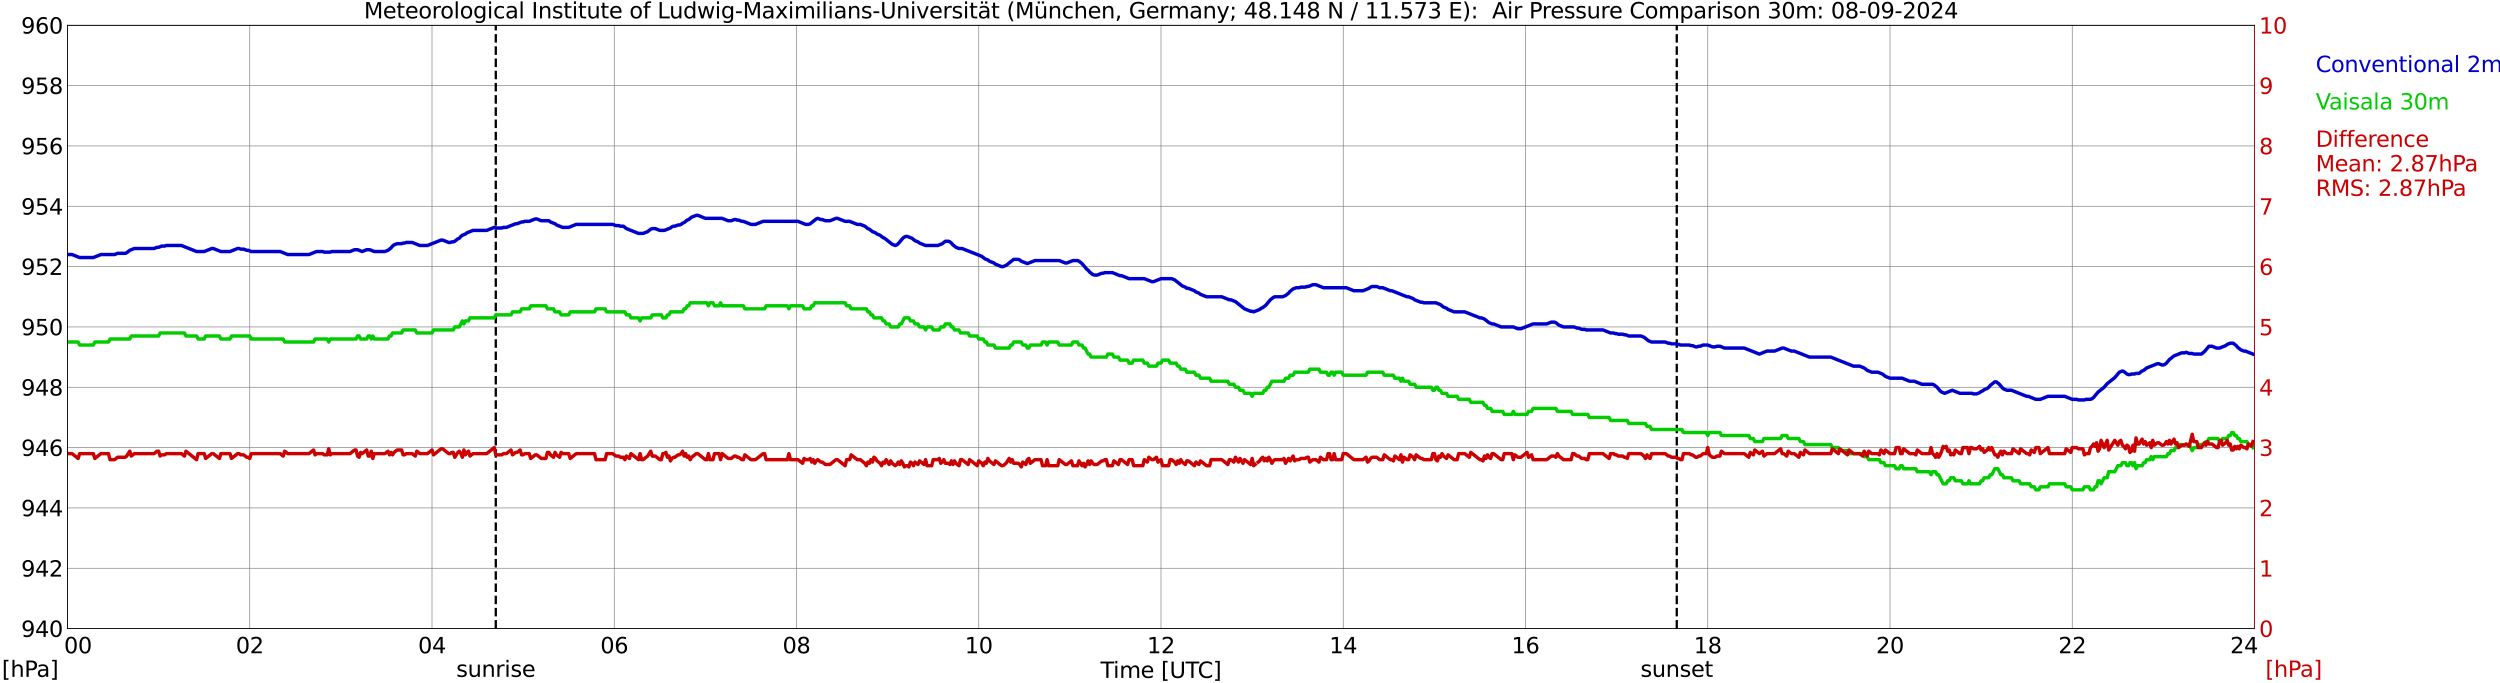 <?xml version="1.0" encoding="utf-8" standalone="no"?>
<!DOCTYPE svg PUBLIC "-//W3C//DTD SVG 1.1//EN"
  "http://www.w3.org/Graphics/SVG/1.1/DTD/svg11.dtd">
<svg xmlns:xlink="http://www.w3.org/1999/xlink" width="1085.4pt" height="296.64pt" viewBox="0 0 1085.4 296.64" xmlns="http://www.w3.org/2000/svg" version="1.1">
 <defs>
  <style type="text/css">*{stroke-linejoin: round; stroke-linecap: butt}</style>
 </defs>
 <g id="figure_1">
  <g id="patch_1">
   <path d="M 0 296.64 
L 1085.4 296.64 
L 1085.4 0 
L 0 0 
z
" style="fill: #ffffff"/>
  </g>
  <g id="axes_1">
   <g id="patch_2">
    <path d="M 29.306 272.909 
L 978.814 272.909 
L 978.814 10.976 
L 29.306 10.976 
z
" style="fill: #ffffff"/>
   </g>
   <g id="patch_3">
    <path d="M 978.814 272.909 
L 978.814 272.909 
L 978.814 10.976 
L 978.814 10.976 
z
" clip-path="url(#p0ac0cbde9f)" style="fill: #d3d3d3; opacity: 0.25; stroke: #d3d3d3; stroke-linejoin: miter"/>
   </g>
   <g id="matplotlib.axis_1">
    <g id="xtick_1">
     <g id="line2d_1">
      <path d="M 29.306 272.909 
L 29.306 10.976 
" clip-path="url(#p0ac0cbde9f)" style="fill: none; stroke: #808080; stroke-width: 0.3; stroke-linecap: square"/>
     </g>
     <g id="line2d_2"/>
     <g id="text_1">
      <!--    00 -->
      <g transform="translate(18.733 283.627) scale(0.095 -0.095)">
       <defs>
        <path id="DejaVuSans-20" transform="scale(0.016)"/>
        <path id="DejaVuSans-30" d="M 2034 4250 
Q 1547 4250 1301 3770 
Q 1056 3291 1056 2328 
Q 1056 1369 1301 889 
Q 1547 409 2034 409 
Q 2525 409 2770 889 
Q 3016 1369 3016 2328 
Q 3016 3291 2770 3770 
Q 2525 4250 2034 4250 
z
M 2034 4750 
Q 2819 4750 3233 4129 
Q 3647 3509 3647 2328 
Q 3647 1150 3233 529 
Q 2819 -91 2034 -91 
Q 1250 -91 836 529 
Q 422 1150 422 2328 
Q 422 3509 836 4129 
Q 1250 4750 2034 4750 
z
" transform="scale(0.016)"/>
       </defs>
       <use xlink:href="#DejaVuSans-20"/>
       <use xlink:href="#DejaVuSans-20" transform="translate(31.787 0)"/>
       <use xlink:href="#DejaVuSans-20" transform="translate(63.574 0)"/>
       <use xlink:href="#DejaVuSans-30" transform="translate(95.361 0)"/>
       <use xlink:href="#DejaVuSans-30" transform="translate(158.984 0)"/>
      </g>
     </g>
    </g>
    <g id="xtick_2">
     <g id="line2d_3">
      <path d="M 108.431 272.909 
L 108.431 10.976 
" clip-path="url(#p0ac0cbde9f)" style="fill: none; stroke: #808080; stroke-width: 0.3; stroke-linecap: square"/>
     </g>
     <g id="line2d_4"/>
     <g id="text_2">
      <!-- 02 -->
      <g transform="translate(102.387 283.627) scale(0.095 -0.095)">
       <defs>
        <path id="DejaVuSans-32" d="M 1228 531 
L 3431 531 
L 3431 0 
L 469 0 
L 469 531 
Q 828 903 1448 1529 
Q 2069 2156 2228 2338 
Q 2531 2678 2651 2914 
Q 2772 3150 2772 3378 
Q 2772 3750 2511 3984 
Q 2250 4219 1831 4219 
Q 1534 4219 1204 4116 
Q 875 4013 500 3803 
L 500 4441 
Q 881 4594 1212 4672 
Q 1544 4750 1819 4750 
Q 2544 4750 2975 4387 
Q 3406 4025 3406 3419 
Q 3406 3131 3298 2873 
Q 3191 2616 2906 2266 
Q 2828 2175 2409 1742 
Q 1991 1309 1228 531 
z
" transform="scale(0.016)"/>
       </defs>
       <use xlink:href="#DejaVuSans-30"/>
       <use xlink:href="#DejaVuSans-32" transform="translate(63.623 0)"/>
      </g>
     </g>
    </g>
    <g id="xtick_3">
     <g id="line2d_5">
      <path d="M 187.557 272.909 
L 187.557 10.976 
" clip-path="url(#p0ac0cbde9f)" style="fill: none; stroke: #808080; stroke-width: 0.3; stroke-linecap: square"/>
     </g>
     <g id="line2d_6"/>
     <g id="text_3">
      <!-- 04 -->
      <g transform="translate(181.513 283.627) scale(0.095 -0.095)">
       <defs>
        <path id="DejaVuSans-34" d="M 2419 4116 
L 825 1625 
L 2419 1625 
L 2419 4116 
z
M 2253 4666 
L 3047 4666 
L 3047 1625 
L 3713 1625 
L 3713 1100 
L 3047 1100 
L 3047 0 
L 2419 0 
L 2419 1100 
L 313 1100 
L 313 1709 
L 2253 4666 
z
" transform="scale(0.016)"/>
       </defs>
       <use xlink:href="#DejaVuSans-30"/>
       <use xlink:href="#DejaVuSans-34" transform="translate(63.623 0)"/>
      </g>
     </g>
    </g>
    <g id="xtick_4">
     <g id="line2d_7">
      <path d="M 266.683 272.909 
L 266.683 10.976 
" clip-path="url(#p0ac0cbde9f)" style="fill: none; stroke: #808080; stroke-width: 0.3; stroke-linecap: square"/>
     </g>
     <g id="line2d_8"/>
     <g id="text_4">
      <!-- 06 -->
      <g transform="translate(260.638 283.627) scale(0.095 -0.095)">
       <defs>
        <path id="DejaVuSans-36" d="M 2113 2584 
Q 1688 2584 1439 2293 
Q 1191 2003 1191 1497 
Q 1191 994 1439 701 
Q 1688 409 2113 409 
Q 2538 409 2786 701 
Q 3034 994 3034 1497 
Q 3034 2003 2786 2293 
Q 2538 2584 2113 2584 
z
M 3366 4563 
L 3366 3988 
Q 3128 4100 2886 4159 
Q 2644 4219 2406 4219 
Q 1781 4219 1451 3797 
Q 1122 3375 1075 2522 
Q 1259 2794 1537 2939 
Q 1816 3084 2150 3084 
Q 2853 3084 3261 2657 
Q 3669 2231 3669 1497 
Q 3669 778 3244 343 
Q 2819 -91 2113 -91 
Q 1303 -91 875 529 
Q 447 1150 447 2328 
Q 447 3434 972 4092 
Q 1497 4750 2381 4750 
Q 2619 4750 2861 4703 
Q 3103 4656 3366 4563 
z
" transform="scale(0.016)"/>
       </defs>
       <use xlink:href="#DejaVuSans-30"/>
       <use xlink:href="#DejaVuSans-36" transform="translate(63.623 0)"/>
      </g>
     </g>
    </g>
    <g id="xtick_5">
     <g id="line2d_9">
      <path d="M 345.808 272.909 
L 345.808 10.976 
" clip-path="url(#p0ac0cbde9f)" style="fill: none; stroke: #808080; stroke-width: 0.3; stroke-linecap: square"/>
     </g>
     <g id="line2d_10"/>
     <g id="text_5">
      <!-- 08 -->
      <g transform="translate(339.764 283.627) scale(0.095 -0.095)">
       <defs>
        <path id="DejaVuSans-38" d="M 2034 2216 
Q 1584 2216 1326 1975 
Q 1069 1734 1069 1313 
Q 1069 891 1326 650 
Q 1584 409 2034 409 
Q 2484 409 2743 651 
Q 3003 894 3003 1313 
Q 3003 1734 2745 1975 
Q 2488 2216 2034 2216 
z
M 1403 2484 
Q 997 2584 770 2862 
Q 544 3141 544 3541 
Q 544 4100 942 4425 
Q 1341 4750 2034 4750 
Q 2731 4750 3128 4425 
Q 3525 4100 3525 3541 
Q 3525 3141 3298 2862 
Q 3072 2584 2669 2484 
Q 3125 2378 3379 2068 
Q 3634 1759 3634 1313 
Q 3634 634 3220 271 
Q 2806 -91 2034 -91 
Q 1263 -91 848 271 
Q 434 634 434 1313 
Q 434 1759 690 2068 
Q 947 2378 1403 2484 
z
M 1172 3481 
Q 1172 3119 1398 2916 
Q 1625 2713 2034 2713 
Q 2441 2713 2670 2916 
Q 2900 3119 2900 3481 
Q 2900 3844 2670 4047 
Q 2441 4250 2034 4250 
Q 1625 4250 1398 4047 
Q 1172 3844 1172 3481 
z
" transform="scale(0.016)"/>
       </defs>
       <use xlink:href="#DejaVuSans-30"/>
       <use xlink:href="#DejaVuSans-38" transform="translate(63.623 0)"/>
      </g>
     </g>
    </g>
    <g id="xtick_6">
     <g id="line2d_11">
      <path d="M 424.934 272.909 
L 424.934 10.976 
" clip-path="url(#p0ac0cbde9f)" style="fill: none; stroke: #808080; stroke-width: 0.3; stroke-linecap: square"/>
     </g>
     <g id="line2d_12"/>
     <g id="text_6">
      <!-- 10 -->
      <g transform="translate(418.89 283.627) scale(0.095 -0.095)">
       <defs>
        <path id="DejaVuSans-31" d="M 794 531 
L 1825 531 
L 1825 4091 
L 703 3866 
L 703 4441 
L 1819 4666 
L 2450 4666 
L 2450 531 
L 3481 531 
L 3481 0 
L 794 0 
L 794 531 
z
" transform="scale(0.016)"/>
       </defs>
       <use xlink:href="#DejaVuSans-31"/>
       <use xlink:href="#DejaVuSans-30" transform="translate(63.623 0)"/>
      </g>
     </g>
    </g>
    <g id="xtick_7">
     <g id="line2d_13">
      <path d="M 504.06 272.909 
L 504.06 10.976 
" clip-path="url(#p0ac0cbde9f)" style="fill: none; stroke: #808080; stroke-width: 0.3; stroke-linecap: square"/>
     </g>
     <g id="line2d_14"/>
     <g id="text_7">
      <!-- 12 -->
      <g transform="translate(498.015 283.627) scale(0.095 -0.095)">
       <use xlink:href="#DejaVuSans-31"/>
       <use xlink:href="#DejaVuSans-32" transform="translate(63.623 0)"/>
      </g>
     </g>
    </g>
    <g id="xtick_8">
     <g id="line2d_15">
      <path d="M 583.185 272.909 
L 583.185 10.976 
" clip-path="url(#p0ac0cbde9f)" style="fill: none; stroke: #808080; stroke-width: 0.3; stroke-linecap: square"/>
     </g>
     <g id="line2d_16"/>
     <g id="text_8">
      <!-- 14 -->
      <g transform="translate(577.141 283.627) scale(0.095 -0.095)">
       <use xlink:href="#DejaVuSans-31"/>
       <use xlink:href="#DejaVuSans-34" transform="translate(63.623 0)"/>
      </g>
     </g>
    </g>
    <g id="xtick_9">
     <g id="line2d_17">
      <path d="M 662.311 272.909 
L 662.311 10.976 
" clip-path="url(#p0ac0cbde9f)" style="fill: none; stroke: #808080; stroke-width: 0.3; stroke-linecap: square"/>
     </g>
     <g id="line2d_18"/>
     <g id="text_9">
      <!-- 16 -->
      <g transform="translate(656.267 283.627) scale(0.095 -0.095)">
       <use xlink:href="#DejaVuSans-31"/>
       <use xlink:href="#DejaVuSans-36" transform="translate(63.623 0)"/>
      </g>
     </g>
    </g>
    <g id="xtick_10">
     <g id="line2d_19">
      <path d="M 741.437 272.909 
L 741.437 10.976 
" clip-path="url(#p0ac0cbde9f)" style="fill: none; stroke: #808080; stroke-width: 0.3; stroke-linecap: square"/>
     </g>
     <g id="line2d_20"/>
     <g id="text_10">
      <!-- 18 -->
      <g transform="translate(735.392 283.627) scale(0.095 -0.095)">
       <use xlink:href="#DejaVuSans-31"/>
       <use xlink:href="#DejaVuSans-38" transform="translate(63.623 0)"/>
      </g>
     </g>
    </g>
    <g id="xtick_11">
     <g id="line2d_21">
      <path d="M 820.562 272.909 
L 820.562 10.976 
" clip-path="url(#p0ac0cbde9f)" style="fill: none; stroke: #808080; stroke-width: 0.3; stroke-linecap: square"/>
     </g>
     <g id="line2d_22"/>
     <g id="text_11">
      <!-- 20 -->
      <g transform="translate(814.518 283.627) scale(0.095 -0.095)">
       <use xlink:href="#DejaVuSans-32"/>
       <use xlink:href="#DejaVuSans-30" transform="translate(63.623 0)"/>
      </g>
     </g>
    </g>
    <g id="xtick_12">
     <g id="line2d_23">
      <path d="M 899.688 272.909 
L 899.688 10.976 
" clip-path="url(#p0ac0cbde9f)" style="fill: none; stroke: #808080; stroke-width: 0.3; stroke-linecap: square"/>
     </g>
     <g id="line2d_24"/>
     <g id="text_12">
      <!-- 22 -->
      <g transform="translate(893.644 283.627) scale(0.095 -0.095)">
       <use xlink:href="#DejaVuSans-32"/>
       <use xlink:href="#DejaVuSans-32" transform="translate(63.623 0)"/>
      </g>
     </g>
    </g>
    <g id="xtick_13">
     <g id="line2d_25">
      <path d="M 978.814 272.909 
L 978.814 10.976 
" clip-path="url(#p0ac0cbde9f)" style="fill: none; stroke: #808080; stroke-width: 0.3; stroke-linecap: square"/>
     </g>
     <g id="line2d_26"/>
     <g id="text_13">
      <!-- 24    -->
      <g transform="translate(968.241 283.627) scale(0.095 -0.095)">
       <use xlink:href="#DejaVuSans-32"/>
       <use xlink:href="#DejaVuSans-34" transform="translate(63.623 0)"/>
       <use xlink:href="#DejaVuSans-20" transform="translate(127.246 0)"/>
       <use xlink:href="#DejaVuSans-20" transform="translate(159.033 0)"/>
       <use xlink:href="#DejaVuSans-20" transform="translate(190.82 0)"/>
      </g>
     </g>
    </g>
    <g id="text_14">
     <!-- Time [UTC] -->
     <g transform="translate(477.806 294.322) scale(0.095 -0.095)">
      <defs>
       <path id="DejaVuSans-54" d="M -19 4666 
L 3928 4666 
L 3928 4134 
L 2272 4134 
L 2272 0 
L 1638 0 
L 1638 4134 
L -19 4134 
L -19 4666 
z
" transform="scale(0.016)"/>
       <path id="DejaVuSans-69" d="M 603 3500 
L 1178 3500 
L 1178 0 
L 603 0 
L 603 3500 
z
M 603 4863 
L 1178 4863 
L 1178 4134 
L 603 4134 
L 603 4863 
z
" transform="scale(0.016)"/>
       <path id="DejaVuSans-6d" d="M 3328 2828 
Q 3544 3216 3844 3400 
Q 4144 3584 4550 3584 
Q 5097 3584 5394 3201 
Q 5691 2819 5691 2113 
L 5691 0 
L 5113 0 
L 5113 2094 
Q 5113 2597 4934 2840 
Q 4756 3084 4391 3084 
Q 3944 3084 3684 2787 
Q 3425 2491 3425 1978 
L 3425 0 
L 2847 0 
L 2847 2094 
Q 2847 2600 2669 2842 
Q 2491 3084 2119 3084 
Q 1678 3084 1418 2786 
Q 1159 2488 1159 1978 
L 1159 0 
L 581 0 
L 581 3500 
L 1159 3500 
L 1159 2956 
Q 1356 3278 1631 3431 
Q 1906 3584 2284 3584 
Q 2666 3584 2933 3390 
Q 3200 3197 3328 2828 
z
" transform="scale(0.016)"/>
       <path id="DejaVuSans-65" d="M 3597 1894 
L 3597 1613 
L 953 1613 
Q 991 1019 1311 708 
Q 1631 397 2203 397 
Q 2534 397 2845 478 
Q 3156 559 3463 722 
L 3463 178 
Q 3153 47 2828 -22 
Q 2503 -91 2169 -91 
Q 1331 -91 842 396 
Q 353 884 353 1716 
Q 353 2575 817 3079 
Q 1281 3584 2069 3584 
Q 2775 3584 3186 3129 
Q 3597 2675 3597 1894 
z
M 3022 2063 
Q 3016 2534 2758 2815 
Q 2500 3097 2075 3097 
Q 1594 3097 1305 2825 
Q 1016 2553 972 2059 
L 3022 2063 
z
" transform="scale(0.016)"/>
       <path id="DejaVuSans-5b" d="M 550 4863 
L 1875 4863 
L 1875 4416 
L 1125 4416 
L 1125 -397 
L 1875 -397 
L 1875 -844 
L 550 -844 
L 550 4863 
z
" transform="scale(0.016)"/>
       <path id="DejaVuSans-55" d="M 556 4666 
L 1191 4666 
L 1191 1831 
Q 1191 1081 1462 751 
Q 1734 422 2344 422 
Q 2950 422 3222 751 
Q 3494 1081 3494 1831 
L 3494 4666 
L 4128 4666 
L 4128 1753 
Q 4128 841 3676 375 
Q 3225 -91 2344 -91 
Q 1459 -91 1007 375 
Q 556 841 556 1753 
L 556 4666 
z
" transform="scale(0.016)"/>
       <path id="DejaVuSans-43" d="M 4122 4306 
L 4122 3641 
Q 3803 3938 3442 4084 
Q 3081 4231 2675 4231 
Q 1875 4231 1450 3742 
Q 1025 3253 1025 2328 
Q 1025 1406 1450 917 
Q 1875 428 2675 428 
Q 3081 428 3442 575 
Q 3803 722 4122 1019 
L 4122 359 
Q 3791 134 3420 21 
Q 3050 -91 2638 -91 
Q 1578 -91 968 557 
Q 359 1206 359 2328 
Q 359 3453 968 4101 
Q 1578 4750 2638 4750 
Q 3056 4750 3426 4639 
Q 3797 4528 4122 4306 
z
" transform="scale(0.016)"/>
       <path id="DejaVuSans-5d" d="M 1947 4863 
L 1947 -844 
L 622 -844 
L 622 -397 
L 1369 -397 
L 1369 4416 
L 622 4416 
L 622 4863 
L 1947 4863 
z
" transform="scale(0.016)"/>
      </defs>
      <use xlink:href="#DejaVuSans-54"/>
      <use xlink:href="#DejaVuSans-69" transform="translate(57.959 0)"/>
      <use xlink:href="#DejaVuSans-6d" transform="translate(85.742 0)"/>
      <use xlink:href="#DejaVuSans-65" transform="translate(183.154 0)"/>
      <use xlink:href="#DejaVuSans-20" transform="translate(244.678 0)"/>
      <use xlink:href="#DejaVuSans-5b" transform="translate(276.465 0)"/>
      <use xlink:href="#DejaVuSans-55" transform="translate(315.479 0)"/>
      <use xlink:href="#DejaVuSans-54" transform="translate(388.672 0)"/>
      <use xlink:href="#DejaVuSans-43" transform="translate(443.881 0)"/>
      <use xlink:href="#DejaVuSans-5d" transform="translate(513.705 0)"/>
     </g>
    </g>
   </g>
   <g id="matplotlib.axis_2">
    <g id="ytick_1">
     <g id="line2d_27">
      <path d="M 29.306 272.909 
L 978.814 272.909 
" clip-path="url(#p0ac0cbde9f)" style="fill: none; stroke: #808080; stroke-width: 0.3; stroke-linecap: square"/>
     </g>
     <g id="line2d_28"/>
     <g id="text_15">
      <!-- 940 -->
      <g transform="translate(9.173 276.518) scale(0.095 -0.095)">
       <defs>
        <path id="DejaVuSans-39" d="M 703 97 
L 703 672 
Q 941 559 1184 500 
Q 1428 441 1663 441 
Q 2288 441 2617 861 
Q 2947 1281 2994 2138 
Q 2813 1869 2534 1725 
Q 2256 1581 1919 1581 
Q 1219 1581 811 2004 
Q 403 2428 403 3163 
Q 403 3881 828 4315 
Q 1253 4750 1959 4750 
Q 2769 4750 3195 4129 
Q 3622 3509 3622 2328 
Q 3622 1225 3098 567 
Q 2575 -91 1691 -91 
Q 1453 -91 1209 -44 
Q 966 3 703 97 
z
M 1959 2075 
Q 2384 2075 2632 2365 
Q 2881 2656 2881 3163 
Q 2881 3666 2632 3958 
Q 2384 4250 1959 4250 
Q 1534 4250 1286 3958 
Q 1038 3666 1038 3163 
Q 1038 2656 1286 2365 
Q 1534 2075 1959 2075 
z
" transform="scale(0.016)"/>
       </defs>
       <use xlink:href="#DejaVuSans-39"/>
       <use xlink:href="#DejaVuSans-34" transform="translate(63.623 0)"/>
       <use xlink:href="#DejaVuSans-30" transform="translate(127.246 0)"/>
      </g>
     </g>
    </g>
    <g id="ytick_2">
     <g id="line2d_29">
      <path d="M 29.306 246.715 
L 978.814 246.715 
" clip-path="url(#p0ac0cbde9f)" style="fill: none; stroke: #808080; stroke-width: 0.3; stroke-linecap: square"/>
     </g>
     <g id="line2d_30"/>
     <g id="text_16">
      <!-- 942 -->
      <g transform="translate(9.173 250.325) scale(0.095 -0.095)">
       <use xlink:href="#DejaVuSans-39"/>
       <use xlink:href="#DejaVuSans-34" transform="translate(63.623 0)"/>
       <use xlink:href="#DejaVuSans-32" transform="translate(127.246 0)"/>
      </g>
     </g>
    </g>
    <g id="ytick_3">
     <g id="line2d_31">
      <path d="M 29.306 220.522 
L 978.814 220.522 
" clip-path="url(#p0ac0cbde9f)" style="fill: none; stroke: #808080; stroke-width: 0.3; stroke-linecap: square"/>
     </g>
     <g id="line2d_32"/>
     <g id="text_17">
      <!-- 944 -->
      <g transform="translate(9.173 224.131) scale(0.095 -0.095)">
       <use xlink:href="#DejaVuSans-39"/>
       <use xlink:href="#DejaVuSans-34" transform="translate(63.623 0)"/>
       <use xlink:href="#DejaVuSans-34" transform="translate(127.246 0)"/>
      </g>
     </g>
    </g>
    <g id="ytick_4">
     <g id="line2d_33">
      <path d="M 29.306 194.329 
L 978.814 194.329 
" clip-path="url(#p0ac0cbde9f)" style="fill: none; stroke: #808080; stroke-width: 0.3; stroke-linecap: square"/>
     </g>
     <g id="line2d_34"/>
     <g id="text_18">
      <!-- 946 -->
      <g transform="translate(9.173 197.938) scale(0.095 -0.095)">
       <use xlink:href="#DejaVuSans-39"/>
       <use xlink:href="#DejaVuSans-34" transform="translate(63.623 0)"/>
       <use xlink:href="#DejaVuSans-36" transform="translate(127.246 0)"/>
      </g>
     </g>
    </g>
    <g id="ytick_5">
     <g id="line2d_35">
      <path d="M 29.306 168.136 
L 978.814 168.136 
" clip-path="url(#p0ac0cbde9f)" style="fill: none; stroke: #808080; stroke-width: 0.3; stroke-linecap: square"/>
     </g>
     <g id="line2d_36"/>
     <g id="text_19">
      <!-- 948 -->
      <g transform="translate(9.173 171.745) scale(0.095 -0.095)">
       <use xlink:href="#DejaVuSans-39"/>
       <use xlink:href="#DejaVuSans-34" transform="translate(63.623 0)"/>
       <use xlink:href="#DejaVuSans-38" transform="translate(127.246 0)"/>
      </g>
     </g>
    </g>
    <g id="ytick_6">
     <g id="line2d_37">
      <path d="M 29.306 141.942 
L 978.814 141.942 
" clip-path="url(#p0ac0cbde9f)" style="fill: none; stroke: #808080; stroke-width: 0.3; stroke-linecap: square"/>
     </g>
     <g id="line2d_38"/>
     <g id="text_20">
      <!-- 950 -->
      <g transform="translate(9.173 145.551) scale(0.095 -0.095)">
       <defs>
        <path id="DejaVuSans-35" d="M 691 4666 
L 3169 4666 
L 3169 4134 
L 1269 4134 
L 1269 2991 
Q 1406 3038 1543 3061 
Q 1681 3084 1819 3084 
Q 2600 3084 3056 2656 
Q 3513 2228 3513 1497 
Q 3513 744 3044 326 
Q 2575 -91 1722 -91 
Q 1428 -91 1123 -41 
Q 819 9 494 109 
L 494 744 
Q 775 591 1075 516 
Q 1375 441 1709 441 
Q 2250 441 2565 725 
Q 2881 1009 2881 1497 
Q 2881 1984 2565 2268 
Q 2250 2553 1709 2553 
Q 1456 2553 1204 2497 
Q 953 2441 691 2322 
L 691 4666 
z
" transform="scale(0.016)"/>
       </defs>
       <use xlink:href="#DejaVuSans-39"/>
       <use xlink:href="#DejaVuSans-35" transform="translate(63.623 0)"/>
       <use xlink:href="#DejaVuSans-30" transform="translate(127.246 0)"/>
      </g>
     </g>
    </g>
    <g id="ytick_7">
     <g id="line2d_39">
      <path d="M 29.306 115.749 
L 978.814 115.749 
" clip-path="url(#p0ac0cbde9f)" style="fill: none; stroke: #808080; stroke-width: 0.3; stroke-linecap: square"/>
     </g>
     <g id="line2d_40"/>
     <g id="text_21">
      <!-- 952 -->
      <g transform="translate(9.173 119.358) scale(0.095 -0.095)">
       <use xlink:href="#DejaVuSans-39"/>
       <use xlink:href="#DejaVuSans-35" transform="translate(63.623 0)"/>
       <use xlink:href="#DejaVuSans-32" transform="translate(127.246 0)"/>
      </g>
     </g>
    </g>
    <g id="ytick_8">
     <g id="line2d_41">
      <path d="M 29.306 89.556 
L 978.814 89.556 
" clip-path="url(#p0ac0cbde9f)" style="fill: none; stroke: #808080; stroke-width: 0.3; stroke-linecap: square"/>
     </g>
     <g id="line2d_42"/>
     <g id="text_22">
      <!-- 954 -->
      <g transform="translate(9.173 93.165) scale(0.095 -0.095)">
       <use xlink:href="#DejaVuSans-39"/>
       <use xlink:href="#DejaVuSans-35" transform="translate(63.623 0)"/>
       <use xlink:href="#DejaVuSans-34" transform="translate(127.246 0)"/>
      </g>
     </g>
    </g>
    <g id="ytick_9">
     <g id="line2d_43">
      <path d="M 29.306 63.362 
L 978.814 63.362 
" clip-path="url(#p0ac0cbde9f)" style="fill: none; stroke: #808080; stroke-width: 0.3; stroke-linecap: square"/>
     </g>
     <g id="line2d_44"/>
     <g id="text_23">
      <!-- 956 -->
      <g transform="translate(9.173 66.972) scale(0.095 -0.095)">
       <use xlink:href="#DejaVuSans-39"/>
       <use xlink:href="#DejaVuSans-35" transform="translate(63.623 0)"/>
       <use xlink:href="#DejaVuSans-36" transform="translate(127.246 0)"/>
      </g>
     </g>
    </g>
    <g id="ytick_10">
     <g id="line2d_45">
      <path d="M 29.306 37.169 
L 978.814 37.169 
" clip-path="url(#p0ac0cbde9f)" style="fill: none; stroke: #808080; stroke-width: 0.3; stroke-linecap: square"/>
     </g>
     <g id="line2d_46"/>
     <g id="text_24">
      <!-- 958 -->
      <g transform="translate(9.173 40.778) scale(0.095 -0.095)">
       <use xlink:href="#DejaVuSans-39"/>
       <use xlink:href="#DejaVuSans-35" transform="translate(63.623 0)"/>
       <use xlink:href="#DejaVuSans-38" transform="translate(127.246 0)"/>
      </g>
     </g>
    </g>
    <g id="ytick_11">
     <g id="line2d_47">
      <path d="M 29.306 10.976 
L 978.814 10.976 
" clip-path="url(#p0ac0cbde9f)" style="fill: none; stroke: #808080; stroke-width: 0.3; stroke-linecap: square"/>
     </g>
     <g id="line2d_48"/>
     <g id="text_25">
      <!-- 960 -->
      <g transform="translate(9.173 14.585) scale(0.095 -0.095)">
       <use xlink:href="#DejaVuSans-39"/>
       <use xlink:href="#DejaVuSans-36" transform="translate(63.623 0)"/>
       <use xlink:href="#DejaVuSans-30" transform="translate(127.246 0)"/>
      </g>
     </g>
    </g>
   </g>
   <g id="line2d_49">
    <path d="M 215.251 272.909 
L 215.251 10.976 
" clip-path="url(#p0ac0cbde9f)" style="fill: none; stroke-dasharray: 3.7,1.6; stroke-dashoffset: 0; stroke: #000000"/>
   </g>
   <g id="line2d_50">
    <path d="M 727.985 272.909 
L 727.985 10.976 
" clip-path="url(#p0ac0cbde9f)" style="fill: none; stroke-dasharray: 3.7,1.6; stroke-dashoffset: 0; stroke: #000000"/>
   </g>
   <g id="line2d_51">
    <path d="M 29.306 110.51 
L 31.284 110.51 
L 34.581 111.82 
L 40.515 111.82 
L 43.812 110.51 
L 49.747 110.51 
L 51.065 109.986 
L 54.362 109.986 
L 55.022 109.724 
L 56.34 108.677 
L 58.319 107.891 
L 66.89 107.891 
L 68.209 107.367 
L 68.869 107.367 
L 70.187 106.843 
L 71.506 106.843 
L 72.166 106.581 
L 78.759 106.581 
L 85.353 109.201 
L 88.65 109.201 
L 91.947 107.891 
L 92.606 107.891 
L 95.903 109.201 
L 99.86 109.201 
L 103.156 107.891 
L 103.816 107.891 
L 104.475 108.153 
L 105.794 108.153 
L 107.113 108.677 
L 107.772 108.677 
L 109.091 109.201 
L 121.619 109.201 
L 124.916 110.51 
L 134.147 110.51 
L 137.444 109.201 
L 140.082 109.201 
L 140.741 109.463 
L 143.379 109.463 
L 144.038 109.201 
L 151.951 109.201 
L 153.929 108.415 
L 155.247 108.415 
L 157.226 109.201 
L 159.204 108.415 
L 160.523 108.415 
L 162.501 109.201 
L 167.116 109.201 
L 168.435 108.677 
L 169.754 107.629 
L 170.413 106.843 
L 171.073 106.319 
L 172.391 105.795 
L 174.37 105.795 
L 175.029 105.534 
L 175.688 105.534 
L 176.348 105.272 
L 178.985 105.272 
L 182.282 106.581 
L 185.579 106.581 
L 191.513 104.224 
L 192.173 104.224 
L 194.81 105.272 
L 195.47 105.272 
L 196.129 105.01 
L 196.788 105.01 
L 197.448 104.748 
L 198.767 103.7 
L 199.426 103.438 
L 200.085 102.652 
L 200.745 102.128 
L 202.063 101.605 
L 202.723 101.081 
L 205.36 100.033 
L 211.295 100.033 
L 214.592 98.723 
L 215.251 98.985 
L 217.889 98.985 
L 218.548 98.723 
L 219.867 98.723 
L 223.823 97.152 
L 224.482 97.152 
L 226.461 96.366 
L 227.12 96.366 
L 227.779 96.104 
L 229.757 96.104 
L 232.395 95.056 
L 233.054 95.056 
L 235.033 95.842 
L 238.329 95.842 
L 238.989 96.366 
L 240.967 97.152 
L 241.626 97.676 
L 244.264 98.723 
L 246.901 98.723 
L 250.198 97.414 
L 266.023 97.414 
L 267.342 97.937 
L 268.661 97.937 
L 269.32 98.199 
L 270.639 98.199 
L 271.958 99.247 
L 277.233 101.343 
L 279.211 101.343 
L 281.189 100.557 
L 282.508 99.509 
L 283.167 99.247 
L 284.486 99.247 
L 286.464 100.033 
L 288.442 100.033 
L 291.08 98.985 
L 291.739 98.461 
L 292.399 98.199 
L 293.058 98.199 
L 294.377 97.676 
L 295.036 97.676 
L 295.696 97.414 
L 296.355 96.89 
L 297.014 96.628 
L 298.333 95.58 
L 298.992 95.318 
L 300.311 94.27 
L 302.289 93.485 
L 302.949 93.485 
L 306.246 94.794 
L 313.499 94.794 
L 316.136 95.842 
L 317.455 95.842 
L 318.774 95.318 
L 319.433 95.318 
L 320.093 95.58 
L 320.752 95.58 
L 322.071 96.104 
L 322.73 96.104 
L 326.027 97.414 
L 328.005 97.414 
L 331.302 96.104 
L 346.468 96.104 
L 349.765 97.414 
L 351.083 97.414 
L 351.743 97.152 
L 354.38 95.056 
L 355.04 94.794 
L 356.359 95.318 
L 357.018 95.318 
L 358.337 95.842 
L 360.315 95.842 
L 362.952 94.794 
L 363.612 94.794 
L 366.909 96.104 
L 368.887 96.104 
L 372.184 97.414 
L 373.502 97.414 
L 375.481 98.199 
L 376.799 99.247 
L 377.459 99.509 
L 378.777 100.557 
L 380.096 101.081 
L 380.756 101.605 
L 382.074 102.128 
L 383.393 103.176 
L 384.053 103.438 
L 387.349 106.057 
L 388.668 106.581 
L 389.328 106.319 
L 389.987 105.795 
L 391.965 103.438 
L 392.624 102.914 
L 393.284 102.652 
L 393.943 102.652 
L 395.921 103.438 
L 397.24 104.486 
L 398.559 105.01 
L 399.218 105.534 
L 401.856 106.581 
L 407.131 106.581 
L 409.109 105.795 
L 410.428 104.748 
L 411.746 104.748 
L 412.406 105.01 
L 413.065 105.534 
L 413.725 106.319 
L 415.043 107.367 
L 416.362 107.891 
L 417.681 107.891 
L 426.253 111.296 
L 427.572 112.344 
L 428.89 112.868 
L 429.55 113.392 
L 431.528 114.177 
L 432.187 114.701 
L 434.825 115.749 
L 435.484 115.749 
L 436.803 115.225 
L 440.1 112.606 
L 442.078 112.606 
L 442.737 112.868 
L 443.397 113.392 
L 446.034 114.439 
L 449.331 113.13 
L 459.881 113.13 
L 462.519 114.177 
L 463.178 114.177 
L 465.816 113.13 
L 467.794 113.13 
L 468.453 113.392 
L 469.772 114.439 
L 471.75 116.797 
L 472.409 117.321 
L 473.069 118.106 
L 474.388 119.154 
L 475.047 119.416 
L 476.366 119.416 
L 478.344 118.63 
L 479.003 118.63 
L 479.663 118.368 
L 482.96 118.368 
L 486.256 119.678 
L 486.916 119.678 
L 490.213 120.988 
L 496.807 120.988 
L 500.103 122.297 
L 500.763 122.297 
L 504.06 120.988 
L 508.675 120.988 
L 509.994 121.511 
L 513.291 124.131 
L 514.61 124.655 
L 515.269 125.179 
L 515.929 125.179 
L 518.566 126.226 
L 519.226 126.75 
L 520.544 127.274 
L 521.204 127.798 
L 523.841 128.846 
L 530.435 128.846 
L 533.732 130.155 
L 534.391 130.155 
L 536.369 130.941 
L 540.326 134.084 
L 542.963 135.132 
L 543.623 135.132 
L 544.282 135.394 
L 546.919 134.346 
L 547.579 133.822 
L 548.238 133.56 
L 549.557 132.513 
L 551.535 130.155 
L 552.854 129.108 
L 553.513 128.846 
L 556.81 128.846 
L 558.129 128.322 
L 559.448 127.274 
L 560.107 126.488 
L 561.426 125.44 
L 562.745 124.917 
L 564.063 124.917 
L 564.723 124.655 
L 566.701 124.655 
L 567.36 124.393 
L 568.02 124.393 
L 569.998 123.607 
L 571.317 123.607 
L 574.613 124.917 
L 584.504 124.917 
L 587.801 126.226 
L 591.757 126.226 
L 594.395 125.179 
L 595.054 124.655 
L 595.714 124.393 
L 597.692 124.393 
L 599.011 124.917 
L 600.329 124.917 
L 603.626 126.226 
L 604.286 126.226 
L 610.879 128.846 
L 611.539 128.846 
L 613.517 129.631 
L 614.176 130.155 
L 616.814 131.203 
L 617.473 131.203 
L 618.133 131.465 
L 623.408 131.465 
L 625.386 132.251 
L 626.705 133.298 
L 628.023 133.822 
L 628.683 134.346 
L 631.32 135.394 
L 635.936 135.394 
L 642.53 138.013 
L 643.189 138.013 
L 644.508 138.537 
L 646.486 140.109 
L 647.805 140.633 
L 648.464 140.633 
L 651.761 141.942 
L 657.036 141.942 
L 659.014 142.728 
L 660.333 142.728 
L 665.608 140.633 
L 671.542 140.633 
L 673.521 139.847 
L 674.839 139.847 
L 675.499 140.109 
L 676.817 141.156 
L 678.796 141.942 
L 683.411 141.942 
L 684.73 142.466 
L 685.389 142.466 
L 686.708 142.99 
L 688.027 142.99 
L 688.686 143.252 
L 695.939 143.252 
L 699.236 144.562 
L 700.555 144.562 
L 701.215 144.824 
L 701.874 144.824 
L 702.533 145.085 
L 704.511 145.085 
L 705.171 145.347 
L 705.83 145.347 
L 707.149 145.871 
L 712.424 145.871 
L 713.743 146.395 
L 715.721 147.967 
L 717.04 148.491 
L 722.974 148.491 
L 724.293 149.014 
L 724.952 149.014 
L 725.612 149.276 
L 727.59 149.276 
L 728.249 149.538 
L 728.909 149.538 
L 729.568 149.8 
L 733.524 149.8 
L 734.184 150.062 
L 734.843 150.062 
L 736.162 150.586 
L 736.821 150.586 
L 737.48 150.324 
L 738.14 150.324 
L 739.459 149.8 
L 741.437 149.8 
L 743.415 150.586 
L 744.734 150.586 
L 745.393 150.324 
L 746.712 150.324 
L 748.69 151.11 
L 757.262 151.11 
L 763.856 153.729 
L 767.153 152.42 
L 770.449 152.42 
L 773.746 151.11 
L 774.406 151.11 
L 777.703 152.42 
L 779.021 152.42 
L 785.615 155.039 
L 794.847 155.039 
L 804.737 158.968 
L 807.375 158.968 
L 809.353 159.754 
L 810.672 160.801 
L 812.65 161.587 
L 815.287 161.587 
L 817.265 162.373 
L 818.584 163.421 
L 820.562 164.207 
L 825.837 164.207 
L 829.134 165.516 
L 831.112 165.516 
L 834.409 166.826 
L 839.025 166.826 
L 839.684 167.088 
L 841.003 168.136 
L 842.322 169.707 
L 842.981 170.231 
L 844.3 170.755 
L 847.597 169.445 
L 850.894 170.755 
L 856.169 170.755 
L 856.828 171.017 
L 858.147 171.017 
L 859.466 170.493 
L 860.125 169.969 
L 860.785 169.707 
L 861.444 169.183 
L 862.763 168.659 
L 863.422 168.136 
L 864.082 167.35 
L 866.06 165.778 
L 866.719 165.778 
L 868.038 166.826 
L 869.357 168.397 
L 870.016 168.921 
L 871.335 169.445 
L 873.313 169.445 
L 879.907 172.065 
L 880.566 172.065 
L 883.863 173.374 
L 885.841 173.374 
L 889.138 172.065 
L 896.391 172.065 
L 899.688 173.374 
L 901.666 173.374 
L 902.326 173.636 
L 904.963 173.636 
L 905.622 173.374 
L 907.601 173.374 
L 908.26 173.112 
L 908.919 172.588 
L 910.898 170.231 
L 913.535 168.136 
L 914.854 166.564 
L 918.151 163.945 
L 920.129 161.587 
L 921.448 161.063 
L 922.107 161.325 
L 923.426 162.373 
L 924.085 162.635 
L 924.745 162.635 
L 925.404 162.373 
L 926.723 162.373 
L 927.382 162.111 
L 928.701 162.111 
L 930.02 161.063 
L 930.679 160.801 
L 931.998 159.754 
L 936.613 157.92 
L 937.273 157.92 
L 938.592 158.444 
L 939.251 158.444 
L 939.91 158.182 
L 940.57 157.658 
L 941.888 156.087 
L 943.867 154.515 
L 947.163 153.205 
L 948.482 153.205 
L 949.142 152.943 
L 950.46 153.467 
L 951.779 153.467 
L 952.438 153.729 
L 955.735 153.729 
L 957.054 152.681 
L 959.032 150.324 
L 960.351 150.324 
L 962.329 151.11 
L 963.648 151.11 
L 966.285 150.062 
L 966.945 149.538 
L 968.264 149.014 
L 969.582 149.014 
L 970.901 150.062 
L 971.561 150.848 
L 972.879 151.896 
L 974.198 152.42 
L 974.857 152.42 
L 978.154 153.729 
L 978.154 153.729 
" clip-path="url(#p0ac0cbde9f)" style="fill: none; stroke: #0000cc; stroke-width: 1.5; stroke-linecap: square"/>
   </g>
   <g id="line2d_52">
    <path d="M 29.306 148.491 
L 33.921 148.491 
L 34.581 149.8 
L 40.515 149.8 
L 41.175 148.491 
L 47.109 148.491 
L 47.768 147.181 
L 56.34 147.181 
L 57 145.871 
L 68.869 145.871 
L 69.528 144.562 
L 80.078 144.562 
L 80.737 145.871 
L 85.353 145.871 
L 86.013 147.181 
L 88.65 147.181 
L 89.309 145.871 
L 95.244 145.871 
L 95.903 147.181 
L 99.86 147.181 
L 100.519 145.871 
L 108.431 145.871 
L 109.091 147.181 
L 122.938 147.181 
L 123.597 148.491 
L 136.125 148.491 
L 136.785 147.181 
L 142.06 147.181 
L 142.719 148.491 
L 143.379 147.181 
L 154.588 147.181 
L 155.247 145.871 
L 155.907 145.871 
L 156.566 147.181 
L 159.204 147.181 
L 159.863 145.871 
L 160.523 145.871 
L 161.182 147.181 
L 161.841 145.871 
L 162.501 147.181 
L 168.435 147.181 
L 169.094 145.871 
L 169.754 145.871 
L 170.413 144.562 
L 174.37 144.562 
L 175.029 143.252 
L 180.304 143.252 
L 180.963 144.562 
L 187.557 144.562 
L 188.216 143.252 
L 196.788 143.252 
L 197.448 141.942 
L 199.426 141.942 
L 200.745 139.323 
L 201.404 140.633 
L 202.063 139.323 
L 203.382 139.323 
L 204.042 138.013 
L 214.592 138.013 
L 215.251 136.704 
L 221.845 136.704 
L 222.504 135.394 
L 225.801 135.394 
L 226.461 134.084 
L 229.757 134.084 
L 230.417 132.775 
L 237.011 132.775 
L 237.67 134.084 
L 240.308 134.084 
L 240.967 135.394 
L 242.945 135.394 
L 243.604 136.704 
L 246.901 136.704 
L 247.561 135.394 
L 258.111 135.394 
L 258.77 134.084 
L 262.726 134.084 
L 263.386 135.394 
L 271.298 135.394 
L 271.958 136.704 
L 273.277 136.704 
L 273.936 138.013 
L 277.233 138.013 
L 277.892 139.323 
L 278.552 138.013 
L 282.508 138.013 
L 283.167 136.704 
L 287.124 136.704 
L 287.783 138.013 
L 289.102 138.013 
L 289.761 136.704 
L 290.42 136.704 
L 291.08 135.394 
L 296.355 135.394 
L 297.014 134.084 
L 297.674 134.084 
L 298.333 132.775 
L 298.992 132.775 
L 299.652 131.465 
L 306.905 131.465 
L 307.564 132.775 
L 308.224 131.465 
L 309.543 131.465 
L 310.202 132.775 
L 312.18 132.775 
L 312.839 131.465 
L 313.499 132.775 
L 322.73 132.775 
L 323.39 134.084 
L 331.961 134.084 
L 332.621 132.775 
L 341.852 132.775 
L 342.512 134.084 
L 343.171 132.775 
L 348.446 132.775 
L 349.105 134.084 
L 351.743 134.084 
L 352.402 132.775 
L 353.062 132.775 
L 353.721 131.465 
L 366.909 131.465 
L 367.568 132.775 
L 368.887 132.775 
L 369.546 134.084 
L 376.14 134.084 
L 376.799 135.394 
L 377.459 135.394 
L 378.118 136.704 
L 378.777 136.704 
L 379.437 138.013 
L 382.734 138.013 
L 383.393 139.323 
L 384.053 139.323 
L 384.712 140.633 
L 386.031 140.633 
L 386.69 141.942 
L 389.987 141.942 
L 390.646 140.633 
L 391.306 140.633 
L 392.624 138.013 
L 394.603 138.013 
L 395.262 139.323 
L 396.581 139.323 
L 397.24 140.633 
L 398.559 140.633 
L 399.218 141.942 
L 401.196 141.942 
L 401.856 143.252 
L 402.515 141.942 
L 404.493 141.942 
L 405.153 143.252 
L 407.79 143.252 
L 408.45 141.942 
L 409.768 141.942 
L 410.428 140.633 
L 412.406 140.633 
L 413.065 141.942 
L 413.725 141.942 
L 414.384 143.252 
L 416.362 143.252 
L 417.022 144.562 
L 420.318 144.562 
L 420.978 145.871 
L 424.275 145.871 
L 424.934 147.181 
L 426.912 147.181 
L 427.572 148.491 
L 428.231 148.491 
L 428.89 149.8 
L 431.528 149.8 
L 432.187 151.11 
L 438.122 151.11 
L 438.781 149.8 
L 439.44 149.8 
L 440.1 148.491 
L 443.397 148.491 
L 444.056 149.8 
L 445.375 149.8 
L 446.034 151.11 
L 446.694 151.11 
L 447.353 149.8 
L 451.969 149.8 
L 452.628 148.491 
L 453.947 148.491 
L 454.606 149.8 
L 455.266 148.491 
L 459.222 148.491 
L 459.881 149.8 
L 465.156 149.8 
L 465.816 148.491 
L 467.794 148.491 
L 468.453 149.8 
L 469.772 149.8 
L 470.431 151.11 
L 471.091 151.11 
L 472.409 153.729 
L 473.069 153.729 
L 473.728 155.039 
L 480.322 155.039 
L 480.981 153.729 
L 482.96 153.729 
L 483.619 155.039 
L 485.597 155.039 
L 486.256 156.349 
L 489.553 156.349 
L 490.213 157.658 
L 491.532 157.658 
L 492.191 156.349 
L 496.147 156.349 
L 496.807 157.658 
L 498.125 157.658 
L 498.785 158.968 
L 502.082 158.968 
L 502.741 157.658 
L 504.06 157.658 
L 504.719 156.349 
L 507.357 156.349 
L 508.016 157.658 
L 510.654 157.658 
L 511.313 158.968 
L 511.972 158.968 
L 512.632 160.278 
L 514.61 160.278 
L 515.269 161.587 
L 518.566 161.587 
L 519.226 162.897 
L 520.544 162.897 
L 521.204 164.207 
L 525.16 164.207 
L 525.819 165.516 
L 533.073 165.516 
L 533.732 166.826 
L 535.71 166.826 
L 536.369 168.136 
L 537.688 168.136 
L 538.348 169.445 
L 539.666 169.445 
L 540.326 170.755 
L 542.963 170.755 
L 543.623 172.065 
L 544.282 170.755 
L 544.941 170.755 
M 546.26 170.755 
L 548.238 170.755 
L 548.898 169.445 
L 549.557 169.445 
L 550.216 168.136 
L 550.876 168.136 
L 552.195 165.516 
L 557.47 165.516 
L 558.129 164.207 
L 559.448 164.207 
L 560.107 162.897 
L 561.426 162.897 
L 562.085 161.587 
L 568.02 161.587 
L 568.679 160.278 
L 572.635 160.278 
L 573.295 161.587 
L 575.932 161.587 
L 576.592 162.897 
L 577.251 162.897 
L 577.91 161.587 
L 578.57 161.587 
L 579.229 162.897 
L 579.889 161.587 
L 582.526 161.587 
L 583.185 162.897 
L 593.076 162.897 
L 593.736 161.587 
L 600.329 161.587 
L 600.989 162.897 
L 604.945 162.897 
L 605.604 164.207 
L 607.582 164.207 
L 608.242 165.516 
L 608.901 164.207 
L 609.561 165.516 
L 611.539 165.516 
L 612.198 166.826 
L 614.176 166.826 
L 614.836 168.136 
L 621.429 168.136 
L 622.089 169.445 
L 622.748 169.445 
L 623.408 168.136 
L 624.067 168.136 
L 624.726 169.445 
L 625.386 169.445 
L 626.045 170.755 
L 628.023 170.755 
L 628.683 172.065 
L 632.639 172.065 
L 633.298 173.374 
L 637.914 173.374 
L 638.573 174.684 
L 643.848 174.684 
L 644.508 175.994 
L 645.167 175.994 
L 645.827 177.303 
L 647.145 177.303 
L 647.805 178.613 
L 652.42 178.613 
L 653.08 179.923 
L 656.377 179.923 
L 657.036 178.613 
L 657.695 179.923 
L 662.97 179.923 
L 663.63 178.613 
L 664.949 178.613 
L 665.608 177.303 
L 675.499 177.303 
L 676.158 178.613 
L 682.092 178.613 
L 682.752 179.923 
L 689.346 179.923 
L 690.005 181.232 
L 698.577 181.232 
L 699.236 182.542 
L 706.49 182.542 
L 707.149 183.852 
L 714.402 183.852 
L 715.062 185.161 
L 716.38 185.161 
L 717.04 186.471 
L 730.227 186.471 
L 730.887 187.781 
L 740.777 187.781 
L 741.437 189.09 
L 742.096 187.781 
L 746.712 187.781 
L 747.371 189.09 
L 759.24 189.09 
L 759.899 190.4 
L 761.218 190.4 
L 761.878 191.71 
L 765.174 191.71 
L 765.834 190.4 
L 773.087 190.4 
L 773.746 189.09 
L 775.725 189.09 
L 776.384 190.4 
L 781 190.4 
L 781.659 191.71 
L 782.978 191.71 
L 783.637 193.019 
L 794.847 193.019 
L 795.506 194.329 
L 798.143 194.329 
L 798.803 195.639 
L 802.1 195.639 
L 802.759 196.948 
L 808.694 196.948 
L 809.353 198.258 
L 810.672 198.258 
L 811.331 199.568 
L 815.947 199.568 
L 816.606 200.877 
L 817.925 200.877 
L 818.584 202.187 
L 822.541 202.187 
L 823.2 203.497 
L 824.519 203.497 
L 825.178 202.187 
L 825.837 202.187 
L 826.497 203.497 
L 831.772 203.497 
L 832.431 204.806 
L 837.706 204.806 
L 838.366 206.116 
L 839.025 204.806 
L 840.344 204.806 
L 841.003 206.116 
L 841.663 206.116 
L 843.641 210.045 
L 844.959 210.045 
L 845.619 208.735 
L 846.278 208.735 
L 846.938 207.426 
L 848.256 207.426 
L 848.916 208.735 
L 851.553 208.735 
L 852.213 210.045 
L 854.191 210.045 
L 854.85 208.735 
L 855.51 210.045 
L 859.466 210.045 
L 860.125 208.735 
L 860.785 208.735 
L 861.444 207.426 
L 863.422 207.426 
L 864.082 206.116 
L 864.741 206.116 
L 866.06 203.497 
L 867.378 203.497 
L 868.697 206.116 
L 869.357 206.116 
L 870.016 207.426 
L 873.313 207.426 
L 873.972 208.735 
L 876.61 208.735 
L 877.269 210.045 
L 881.225 210.045 
L 881.885 211.355 
L 883.204 211.355 
L 883.863 212.664 
L 885.182 212.664 
L 885.841 211.355 
L 889.138 211.355 
L 889.797 210.045 
L 896.391 210.045 
L 897.051 211.355 
L 899.029 211.355 
L 899.688 212.664 
L 904.304 212.664 
L 904.963 211.355 
L 906.941 211.355 
L 907.601 212.664 
L 908.919 212.664 
L 909.579 211.355 
L 910.238 211.355 
L 910.898 208.735 
L 911.557 208.735 
L 912.216 210.045 
L 913.535 207.426 
L 914.854 207.426 
L 915.513 204.806 
L 918.151 204.806 
L 919.469 202.187 
L 920.788 202.187 
L 921.448 200.877 
L 922.766 200.877 
L 923.426 202.187 
L 924.085 202.187 
L 924.745 200.877 
L 925.404 200.877 
L 926.063 202.187 
L 926.723 200.877 
L 927.382 203.497 
L 928.041 202.187 
L 930.02 202.187 
L 930.679 200.877 
L 931.338 200.877 
L 931.998 199.568 
L 933.316 199.568 
L 933.976 198.258 
L 934.635 199.568 
L 935.295 198.258 
L 940.57 198.258 
L 941.229 196.948 
L 941.888 196.948 
L 942.548 195.639 
L 943.867 195.639 
L 944.526 194.329 
L 945.185 194.329 
L 945.845 193.019 
L 950.46 193.019 
L 951.779 195.639 
L 952.438 194.329 
L 953.757 194.329 
L 954.417 193.019 
L 957.054 193.019 
L 957.714 191.71 
L 958.373 191.71 
L 959.032 190.4 
L 962.989 190.4 
L 963.648 191.71 
L 964.307 191.71 
L 964.967 190.4 
L 966.945 190.4 
L 967.604 189.09 
L 968.264 189.09 
L 968.923 187.781 
L 969.582 187.781 
L 970.242 189.09 
L 970.901 189.09 
L 971.561 190.4 
L 972.22 190.4 
L 972.879 191.71 
L 975.517 191.71 
L 976.176 193.019 
L 977.495 193.019 
L 978.154 194.329 
L 978.154 194.329 
" clip-path="url(#p0ac0cbde9f)" style="fill: none; stroke: #00cc00; stroke-width: 1.5; stroke-linecap: square"/>
   </g>
   <g id="patch_4">
    <path d="M 29.306 272.909 
L 29.306 10.976 
" style="fill: none; stroke: #000000; stroke-width: 0.3; stroke-linejoin: miter; stroke-linecap: square"/>
   </g>
   <g id="patch_5">
    <path d="M 978.814 272.909 
L 978.814 10.976 
" style="fill: none; stroke: #000000; stroke-width: 0.3; stroke-linejoin: miter; stroke-linecap: square"/>
   </g>
   <g id="patch_6">
    <path d="M 29.306 272.909 
L 978.814 272.909 
" style="fill: none; stroke: #000000; stroke-width: 0.3; stroke-linejoin: miter; stroke-linecap: square"/>
   </g>
   <g id="patch_7">
    <path d="M 29.306 10.976 
L 978.814 10.976 
" style="fill: none; stroke: #000000; stroke-width: 0.3; stroke-linejoin: miter; stroke-linecap: square"/>
   </g>
   <g id="text_26">
    <!-- sunrise -->
    <g transform="translate(198.087 293.863) scale(0.095 -0.095)">
     <defs>
      <path id="DejaVuSans-73" d="M 2834 3397 
L 2834 2853 
Q 2591 2978 2328 3040 
Q 2066 3103 1784 3103 
Q 1356 3103 1142 2972 
Q 928 2841 928 2578 
Q 928 2378 1081 2264 
Q 1234 2150 1697 2047 
L 1894 2003 
Q 2506 1872 2764 1633 
Q 3022 1394 3022 966 
Q 3022 478 2636 193 
Q 2250 -91 1575 -91 
Q 1294 -91 989 -36 
Q 684 19 347 128 
L 347 722 
Q 666 556 975 473 
Q 1284 391 1588 391 
Q 1994 391 2212 530 
Q 2431 669 2431 922 
Q 2431 1156 2273 1281 
Q 2116 1406 1581 1522 
L 1381 1569 
Q 847 1681 609 1914 
Q 372 2147 372 2553 
Q 372 3047 722 3315 
Q 1072 3584 1716 3584 
Q 2034 3584 2315 3537 
Q 2597 3491 2834 3397 
z
" transform="scale(0.016)"/>
      <path id="DejaVuSans-75" d="M 544 1381 
L 544 3500 
L 1119 3500 
L 1119 1403 
Q 1119 906 1312 657 
Q 1506 409 1894 409 
Q 2359 409 2629 706 
Q 2900 1003 2900 1516 
L 2900 3500 
L 3475 3500 
L 3475 0 
L 2900 0 
L 2900 538 
Q 2691 219 2414 64 
Q 2138 -91 1772 -91 
Q 1169 -91 856 284 
Q 544 659 544 1381 
z
M 1991 3584 
L 1991 3584 
z
" transform="scale(0.016)"/>
      <path id="DejaVuSans-6e" d="M 3513 2113 
L 3513 0 
L 2938 0 
L 2938 2094 
Q 2938 2591 2744 2837 
Q 2550 3084 2163 3084 
Q 1697 3084 1428 2787 
Q 1159 2491 1159 1978 
L 1159 0 
L 581 0 
L 581 3500 
L 1159 3500 
L 1159 2956 
Q 1366 3272 1645 3428 
Q 1925 3584 2291 3584 
Q 2894 3584 3203 3211 
Q 3513 2838 3513 2113 
z
" transform="scale(0.016)"/>
      <path id="DejaVuSans-72" d="M 2631 2963 
Q 2534 3019 2420 3045 
Q 2306 3072 2169 3072 
Q 1681 3072 1420 2755 
Q 1159 2438 1159 1844 
L 1159 0 
L 581 0 
L 581 3500 
L 1159 3500 
L 1159 2956 
Q 1341 3275 1631 3429 
Q 1922 3584 2338 3584 
Q 2397 3584 2469 3576 
Q 2541 3569 2628 3553 
L 2631 2963 
z
" transform="scale(0.016)"/>
     </defs>
     <use xlink:href="#DejaVuSans-73"/>
     <use xlink:href="#DejaVuSans-75" transform="translate(52.1 0)"/>
     <use xlink:href="#DejaVuSans-6e" transform="translate(115.479 0)"/>
     <use xlink:href="#DejaVuSans-72" transform="translate(178.857 0)"/>
     <use xlink:href="#DejaVuSans-69" transform="translate(219.971 0)"/>
     <use xlink:href="#DejaVuSans-73" transform="translate(247.754 0)"/>
     <use xlink:href="#DejaVuSans-65" transform="translate(299.854 0)"/>
    </g>
   </g>
   <g id="text_27">
    <!-- sunset -->
    <g transform="translate(712.231 293.863) scale(0.095 -0.095)">
     <defs>
      <path id="DejaVuSans-74" d="M 1172 4494 
L 1172 3500 
L 2356 3500 
L 2356 3053 
L 1172 3053 
L 1172 1153 
Q 1172 725 1289 603 
Q 1406 481 1766 481 
L 2356 481 
L 2356 0 
L 1766 0 
Q 1100 0 847 248 
Q 594 497 594 1153 
L 594 3053 
L 172 3053 
L 172 3500 
L 594 3500 
L 594 4494 
L 1172 4494 
z
" transform="scale(0.016)"/>
     </defs>
     <use xlink:href="#DejaVuSans-73"/>
     <use xlink:href="#DejaVuSans-75" transform="translate(52.1 0)"/>
     <use xlink:href="#DejaVuSans-6e" transform="translate(115.479 0)"/>
     <use xlink:href="#DejaVuSans-73" transform="translate(178.857 0)"/>
     <use xlink:href="#DejaVuSans-65" transform="translate(230.957 0)"/>
     <use xlink:href="#DejaVuSans-74" transform="translate(292.48 0)"/>
    </g>
   </g>
   <g id="text_28">
    <!-- [hPa] -->
    <g transform="translate(0.821 293.863) scale(0.095 -0.095)">
     <defs>
      <path id="DejaVuSans-68" d="M 3513 2113 
L 3513 0 
L 2938 0 
L 2938 2094 
Q 2938 2591 2744 2837 
Q 2550 3084 2163 3084 
Q 1697 3084 1428 2787 
Q 1159 2491 1159 1978 
L 1159 0 
L 581 0 
L 581 4863 
L 1159 4863 
L 1159 2956 
Q 1366 3272 1645 3428 
Q 1925 3584 2291 3584 
Q 2894 3584 3203 3211 
Q 3513 2838 3513 2113 
z
" transform="scale(0.016)"/>
      <path id="DejaVuSans-50" d="M 1259 4147 
L 1259 2394 
L 2053 2394 
Q 2494 2394 2734 2622 
Q 2975 2850 2975 3272 
Q 2975 3691 2734 3919 
Q 2494 4147 2053 4147 
L 1259 4147 
z
M 628 4666 
L 2053 4666 
Q 2838 4666 3239 4311 
Q 3641 3956 3641 3272 
Q 3641 2581 3239 2228 
Q 2838 1875 2053 1875 
L 1259 1875 
L 1259 0 
L 628 0 
L 628 4666 
z
" transform="scale(0.016)"/>
      <path id="DejaVuSans-61" d="M 2194 1759 
Q 1497 1759 1228 1600 
Q 959 1441 959 1056 
Q 959 750 1161 570 
Q 1363 391 1709 391 
Q 2188 391 2477 730 
Q 2766 1069 2766 1631 
L 2766 1759 
L 2194 1759 
z
M 3341 1997 
L 3341 0 
L 2766 0 
L 2766 531 
Q 2569 213 2275 61 
Q 1981 -91 1556 -91 
Q 1019 -91 701 211 
Q 384 513 384 1019 
Q 384 1609 779 1909 
Q 1175 2209 1959 2209 
L 2766 2209 
L 2766 2266 
Q 2766 2663 2505 2880 
Q 2244 3097 1772 3097 
Q 1472 3097 1187 3025 
Q 903 2953 641 2809 
L 641 3341 
Q 956 3463 1253 3523 
Q 1550 3584 1831 3584 
Q 2591 3584 2966 3190 
Q 3341 2797 3341 1997 
z
" transform="scale(0.016)"/>
     </defs>
     <use xlink:href="#DejaVuSans-5b"/>
     <use xlink:href="#DejaVuSans-68" transform="translate(39.014 0)"/>
     <use xlink:href="#DejaVuSans-50" transform="translate(102.393 0)"/>
     <use xlink:href="#DejaVuSans-61" transform="translate(158.195 0)"/>
     <use xlink:href="#DejaVuSans-5d" transform="translate(219.475 0)"/>
    </g>
   </g>
   <g id="text_29">
    <!-- Conventional 2m -->
    <g style="fill: #0000cc" transform="translate(1005.4 31.291) scale(0.095 -0.095)">
     <defs>
      <path id="DejaVuSans-6f" d="M 1959 3097 
Q 1497 3097 1228 2736 
Q 959 2375 959 1747 
Q 959 1119 1226 758 
Q 1494 397 1959 397 
Q 2419 397 2687 759 
Q 2956 1122 2956 1747 
Q 2956 2369 2687 2733 
Q 2419 3097 1959 3097 
z
M 1959 3584 
Q 2709 3584 3137 3096 
Q 3566 2609 3566 1747 
Q 3566 888 3137 398 
Q 2709 -91 1959 -91 
Q 1206 -91 779 398 
Q 353 888 353 1747 
Q 353 2609 779 3096 
Q 1206 3584 1959 3584 
z
" transform="scale(0.016)"/>
      <path id="DejaVuSans-76" d="M 191 3500 
L 800 3500 
L 1894 563 
L 2988 3500 
L 3597 3500 
L 2284 0 
L 1503 0 
L 191 3500 
z
" transform="scale(0.016)"/>
      <path id="DejaVuSans-6c" d="M 603 4863 
L 1178 4863 
L 1178 0 
L 603 0 
L 603 4863 
z
" transform="scale(0.016)"/>
     </defs>
     <use xlink:href="#DejaVuSans-43"/>
     <use xlink:href="#DejaVuSans-6f" transform="translate(69.824 0)"/>
     <use xlink:href="#DejaVuSans-6e" transform="translate(131.006 0)"/>
     <use xlink:href="#DejaVuSans-76" transform="translate(194.385 0)"/>
     <use xlink:href="#DejaVuSans-65" transform="translate(253.564 0)"/>
     <use xlink:href="#DejaVuSans-6e" transform="translate(315.088 0)"/>
     <use xlink:href="#DejaVuSans-74" transform="translate(378.467 0)"/>
     <use xlink:href="#DejaVuSans-69" transform="translate(417.676 0)"/>
     <use xlink:href="#DejaVuSans-6f" transform="translate(445.459 0)"/>
     <use xlink:href="#DejaVuSans-6e" transform="translate(506.641 0)"/>
     <use xlink:href="#DejaVuSans-61" transform="translate(570.02 0)"/>
     <use xlink:href="#DejaVuSans-6c" transform="translate(631.299 0)"/>
     <use xlink:href="#DejaVuSans-20" transform="translate(659.082 0)"/>
     <use xlink:href="#DejaVuSans-32" transform="translate(690.869 0)"/>
     <use xlink:href="#DejaVuSans-6d" transform="translate(754.492 0)"/>
    </g>
   </g>
   <g id="text_30">
    <!-- Vaisala 30m -->
    <g style="fill: #00cc00" transform="translate(1005.4 47.531) scale(0.095 -0.095)">
     <defs>
      <path id="DejaVuSans-56" d="M 1831 0 
L 50 4666 
L 709 4666 
L 2188 738 
L 3669 4666 
L 4325 4666 
L 2547 0 
L 1831 0 
z
" transform="scale(0.016)"/>
      <path id="DejaVuSans-33" d="M 2597 2516 
Q 3050 2419 3304 2112 
Q 3559 1806 3559 1356 
Q 3559 666 3084 287 
Q 2609 -91 1734 -91 
Q 1441 -91 1130 -33 
Q 819 25 488 141 
L 488 750 
Q 750 597 1062 519 
Q 1375 441 1716 441 
Q 2309 441 2620 675 
Q 2931 909 2931 1356 
Q 2931 1769 2642 2001 
Q 2353 2234 1838 2234 
L 1294 2234 
L 1294 2753 
L 1863 2753 
Q 2328 2753 2575 2939 
Q 2822 3125 2822 3475 
Q 2822 3834 2567 4026 
Q 2313 4219 1838 4219 
Q 1578 4219 1281 4162 
Q 984 4106 628 3988 
L 628 4550 
Q 988 4650 1302 4700 
Q 1616 4750 1894 4750 
Q 2613 4750 3031 4423 
Q 3450 4097 3450 3541 
Q 3450 3153 3228 2886 
Q 3006 2619 2597 2516 
z
" transform="scale(0.016)"/>
     </defs>
     <use xlink:href="#DejaVuSans-56"/>
     <use xlink:href="#DejaVuSans-61" transform="translate(60.658 0)"/>
     <use xlink:href="#DejaVuSans-69" transform="translate(121.938 0)"/>
     <use xlink:href="#DejaVuSans-73" transform="translate(149.721 0)"/>
     <use xlink:href="#DejaVuSans-61" transform="translate(201.82 0)"/>
     <use xlink:href="#DejaVuSans-6c" transform="translate(263.1 0)"/>
     <use xlink:href="#DejaVuSans-61" transform="translate(290.883 0)"/>
     <use xlink:href="#DejaVuSans-20" transform="translate(352.162 0)"/>
     <use xlink:href="#DejaVuSans-33" transform="translate(383.949 0)"/>
     <use xlink:href="#DejaVuSans-30" transform="translate(447.572 0)"/>
     <use xlink:href="#DejaVuSans-6d" transform="translate(511.195 0)"/>
    </g>
   </g>
   <g id="text_31">
    <!-- Difference -->
    <g style="fill: #cc0000" transform="translate(1005.4 63.771) scale(0.095 -0.095)">
     <defs>
      <path id="DejaVuSans-44" d="M 1259 4147 
L 1259 519 
L 2022 519 
Q 2988 519 3436 956 
Q 3884 1394 3884 2338 
Q 3884 3275 3436 3711 
Q 2988 4147 2022 4147 
L 1259 4147 
z
M 628 4666 
L 1925 4666 
Q 3281 4666 3915 4102 
Q 4550 3538 4550 2338 
Q 4550 1131 3912 565 
Q 3275 0 1925 0 
L 628 0 
L 628 4666 
z
" transform="scale(0.016)"/>
      <path id="DejaVuSans-66" d="M 2375 4863 
L 2375 4384 
L 1825 4384 
Q 1516 4384 1395 4259 
Q 1275 4134 1275 3809 
L 1275 3500 
L 2222 3500 
L 2222 3053 
L 1275 3053 
L 1275 0 
L 697 0 
L 697 3053 
L 147 3053 
L 147 3500 
L 697 3500 
L 697 3744 
Q 697 4328 969 4595 
Q 1241 4863 1831 4863 
L 2375 4863 
z
" transform="scale(0.016)"/>
      <path id="DejaVuSans-63" d="M 3122 3366 
L 3122 2828 
Q 2878 2963 2633 3030 
Q 2388 3097 2138 3097 
Q 1578 3097 1268 2742 
Q 959 2388 959 1747 
Q 959 1106 1268 751 
Q 1578 397 2138 397 
Q 2388 397 2633 464 
Q 2878 531 3122 666 
L 3122 134 
Q 2881 22 2623 -34 
Q 2366 -91 2075 -91 
Q 1284 -91 818 406 
Q 353 903 353 1747 
Q 353 2603 823 3093 
Q 1294 3584 2113 3584 
Q 2378 3584 2631 3529 
Q 2884 3475 3122 3366 
z
" transform="scale(0.016)"/>
     </defs>
     <use xlink:href="#DejaVuSans-44"/>
     <use xlink:href="#DejaVuSans-69" transform="translate(77.002 0)"/>
     <use xlink:href="#DejaVuSans-66" transform="translate(104.785 0)"/>
     <use xlink:href="#DejaVuSans-66" transform="translate(139.99 0)"/>
     <use xlink:href="#DejaVuSans-65" transform="translate(175.195 0)"/>
     <use xlink:href="#DejaVuSans-72" transform="translate(236.719 0)"/>
     <use xlink:href="#DejaVuSans-65" transform="translate(275.582 0)"/>
     <use xlink:href="#DejaVuSans-6e" transform="translate(337.105 0)"/>
     <use xlink:href="#DejaVuSans-63" transform="translate(400.484 0)"/>
     <use xlink:href="#DejaVuSans-65" transform="translate(455.465 0)"/>
    </g>
    <!-- Mean: 2.87hPa -->
    <g style="fill: #cc0000" transform="translate(1005.4 74.408) scale(0.095 -0.095)">
     <defs>
      <path id="DejaVuSans-4d" d="M 628 4666 
L 1569 4666 
L 2759 1491 
L 3956 4666 
L 4897 4666 
L 4897 0 
L 4281 0 
L 4281 4097 
L 3078 897 
L 2444 897 
L 1241 4097 
L 1241 0 
L 628 0 
L 628 4666 
z
" transform="scale(0.016)"/>
      <path id="DejaVuSans-3a" d="M 750 794 
L 1409 794 
L 1409 0 
L 750 0 
L 750 794 
z
M 750 3309 
L 1409 3309 
L 1409 2516 
L 750 2516 
L 750 3309 
z
" transform="scale(0.016)"/>
      <path id="DejaVuSans-2e" d="M 684 794 
L 1344 794 
L 1344 0 
L 684 0 
L 684 794 
z
" transform="scale(0.016)"/>
      <path id="DejaVuSans-37" d="M 525 4666 
L 3525 4666 
L 3525 4397 
L 1831 0 
L 1172 0 
L 2766 4134 
L 525 4134 
L 525 4666 
z
" transform="scale(0.016)"/>
     </defs>
     <use xlink:href="#DejaVuSans-4d"/>
     <use xlink:href="#DejaVuSans-65" transform="translate(86.279 0)"/>
     <use xlink:href="#DejaVuSans-61" transform="translate(147.803 0)"/>
     <use xlink:href="#DejaVuSans-6e" transform="translate(209.082 0)"/>
     <use xlink:href="#DejaVuSans-3a" transform="translate(272.461 0)"/>
     <use xlink:href="#DejaVuSans-20" transform="translate(306.152 0)"/>
     <use xlink:href="#DejaVuSans-32" transform="translate(337.939 0)"/>
     <use xlink:href="#DejaVuSans-2e" transform="translate(401.562 0)"/>
     <use xlink:href="#DejaVuSans-38" transform="translate(433.35 0)"/>
     <use xlink:href="#DejaVuSans-37" transform="translate(496.973 0)"/>
     <use xlink:href="#DejaVuSans-68" transform="translate(560.596 0)"/>
     <use xlink:href="#DejaVuSans-50" transform="translate(623.975 0)"/>
     <use xlink:href="#DejaVuSans-61" transform="translate(679.777 0)"/>
    </g>
    <!-- RMS: 2.87hPa -->
    <g style="fill: #cc0000" transform="translate(1005.4 85.046) scale(0.095 -0.095)">
     <defs>
      <path id="DejaVuSans-52" d="M 2841 2188 
Q 3044 2119 3236 1894 
Q 3428 1669 3622 1275 
L 4263 0 
L 3584 0 
L 2988 1197 
Q 2756 1666 2539 1819 
Q 2322 1972 1947 1972 
L 1259 1972 
L 1259 0 
L 628 0 
L 628 4666 
L 2053 4666 
Q 2853 4666 3247 4331 
Q 3641 3997 3641 3322 
Q 3641 2881 3436 2590 
Q 3231 2300 2841 2188 
z
M 1259 4147 
L 1259 2491 
L 2053 2491 
Q 2509 2491 2742 2702 
Q 2975 2913 2975 3322 
Q 2975 3731 2742 3939 
Q 2509 4147 2053 4147 
L 1259 4147 
z
" transform="scale(0.016)"/>
      <path id="DejaVuSans-53" d="M 3425 4513 
L 3425 3897 
Q 3066 4069 2747 4153 
Q 2428 4238 2131 4238 
Q 1616 4238 1336 4038 
Q 1056 3838 1056 3469 
Q 1056 3159 1242 3001 
Q 1428 2844 1947 2747 
L 2328 2669 
Q 3034 2534 3370 2195 
Q 3706 1856 3706 1288 
Q 3706 609 3251 259 
Q 2797 -91 1919 -91 
Q 1588 -91 1214 -16 
Q 841 59 441 206 
L 441 856 
Q 825 641 1194 531 
Q 1563 422 1919 422 
Q 2459 422 2753 634 
Q 3047 847 3047 1241 
Q 3047 1584 2836 1778 
Q 2625 1972 2144 2069 
L 1759 2144 
Q 1053 2284 737 2584 
Q 422 2884 422 3419 
Q 422 4038 858 4394 
Q 1294 4750 2059 4750 
Q 2388 4750 2728 4690 
Q 3069 4631 3425 4513 
z
" transform="scale(0.016)"/>
     </defs>
     <use xlink:href="#DejaVuSans-52"/>
     <use xlink:href="#DejaVuSans-4d" transform="translate(69.482 0)"/>
     <use xlink:href="#DejaVuSans-53" transform="translate(155.762 0)"/>
     <use xlink:href="#DejaVuSans-3a" transform="translate(219.238 0)"/>
     <use xlink:href="#DejaVuSans-20" transform="translate(252.93 0)"/>
     <use xlink:href="#DejaVuSans-32" transform="translate(284.717 0)"/>
     <use xlink:href="#DejaVuSans-2e" transform="translate(348.34 0)"/>
     <use xlink:href="#DejaVuSans-38" transform="translate(380.127 0)"/>
     <use xlink:href="#DejaVuSans-37" transform="translate(443.75 0)"/>
     <use xlink:href="#DejaVuSans-68" transform="translate(507.373 0)"/>
     <use xlink:href="#DejaVuSans-50" transform="translate(570.752 0)"/>
     <use xlink:href="#DejaVuSans-61" transform="translate(626.555 0)"/>
    </g>
   </g>
   <g id="text_32">
    <!-- Meteorological Institute of Ludwig-Maximilians-Universität (München, Germany; 48.148 N / 11.573 E):  Air Pressure Comparison 30m: 08-09-2024 -->
    <g transform="translate(158.02 7.976) scale(0.095 -0.095)">
     <defs>
      <path id="DejaVuSans-67" d="M 2906 1791 
Q 2906 2416 2648 2759 
Q 2391 3103 1925 3103 
Q 1463 3103 1205 2759 
Q 947 2416 947 1791 
Q 947 1169 1205 825 
Q 1463 481 1925 481 
Q 2391 481 2648 825 
Q 2906 1169 2906 1791 
z
M 3481 434 
Q 3481 -459 3084 -895 
Q 2688 -1331 1869 -1331 
Q 1566 -1331 1297 -1286 
Q 1028 -1241 775 -1147 
L 775 -588 
Q 1028 -725 1275 -790 
Q 1522 -856 1778 -856 
Q 2344 -856 2625 -561 
Q 2906 -266 2906 331 
L 2906 616 
Q 2728 306 2450 153 
Q 2172 0 1784 0 
Q 1141 0 747 490 
Q 353 981 353 1791 
Q 353 2603 747 3093 
Q 1141 3584 1784 3584 
Q 2172 3584 2450 3431 
Q 2728 3278 2906 2969 
L 2906 3500 
L 3481 3500 
L 3481 434 
z
" transform="scale(0.016)"/>
      <path id="DejaVuSans-49" d="M 628 4666 
L 1259 4666 
L 1259 0 
L 628 0 
L 628 4666 
z
" transform="scale(0.016)"/>
      <path id="DejaVuSans-4c" d="M 628 4666 
L 1259 4666 
L 1259 531 
L 3531 531 
L 3531 0 
L 628 0 
L 628 4666 
z
" transform="scale(0.016)"/>
      <path id="DejaVuSans-64" d="M 2906 2969 
L 2906 4863 
L 3481 4863 
L 3481 0 
L 2906 0 
L 2906 525 
Q 2725 213 2448 61 
Q 2172 -91 1784 -91 
Q 1150 -91 751 415 
Q 353 922 353 1747 
Q 353 2572 751 3078 
Q 1150 3584 1784 3584 
Q 2172 3584 2448 3432 
Q 2725 3281 2906 2969 
z
M 947 1747 
Q 947 1113 1208 752 
Q 1469 391 1925 391 
Q 2381 391 2643 752 
Q 2906 1113 2906 1747 
Q 2906 2381 2643 2742 
Q 2381 3103 1925 3103 
Q 1469 3103 1208 2742 
Q 947 2381 947 1747 
z
" transform="scale(0.016)"/>
      <path id="DejaVuSans-77" d="M 269 3500 
L 844 3500 
L 1563 769 
L 2278 3500 
L 2956 3500 
L 3675 769 
L 4391 3500 
L 4966 3500 
L 4050 0 
L 3372 0 
L 2619 2869 
L 1863 0 
L 1184 0 
L 269 3500 
z
" transform="scale(0.016)"/>
      <path id="DejaVuSans-2d" d="M 313 2009 
L 1997 2009 
L 1997 1497 
L 313 1497 
L 313 2009 
z
" transform="scale(0.016)"/>
      <path id="DejaVuSans-78" d="M 3513 3500 
L 2247 1797 
L 3578 0 
L 2900 0 
L 1881 1375 
L 863 0 
L 184 0 
L 1544 1831 
L 300 3500 
L 978 3500 
L 1906 2253 
L 2834 3500 
L 3513 3500 
z
" transform="scale(0.016)"/>
      <path id="DejaVuSans-e4" d="M 2194 1759 
Q 1497 1759 1228 1600 
Q 959 1441 959 1056 
Q 959 750 1161 570 
Q 1363 391 1709 391 
Q 2188 391 2477 730 
Q 2766 1069 2766 1631 
L 2766 1759 
L 2194 1759 
z
M 3341 1997 
L 3341 0 
L 2766 0 
L 2766 531 
Q 2569 213 2275 61 
Q 1981 -91 1556 -91 
Q 1019 -91 701 211 
Q 384 513 384 1019 
Q 384 1609 779 1909 
Q 1175 2209 1959 2209 
L 2766 2209 
L 2766 2266 
Q 2766 2663 2505 2880 
Q 2244 3097 1772 3097 
Q 1472 3097 1187 3025 
Q 903 2953 641 2809 
L 641 3341 
Q 956 3463 1253 3523 
Q 1550 3584 1831 3584 
Q 2591 3584 2966 3190 
Q 3341 2797 3341 1997 
z
M 2150 4850 
L 2784 4850 
L 2784 4219 
L 2150 4219 
L 2150 4850 
z
M 928 4850 
L 1562 4850 
L 1562 4219 
L 928 4219 
L 928 4850 
z
" transform="scale(0.016)"/>
      <path id="DejaVuSans-28" d="M 1984 4856 
Q 1566 4138 1362 3434 
Q 1159 2731 1159 2009 
Q 1159 1288 1364 580 
Q 1569 -128 1984 -844 
L 1484 -844 
Q 1016 -109 783 600 
Q 550 1309 550 2009 
Q 550 2706 781 3412 
Q 1013 4119 1484 4856 
L 1984 4856 
z
" transform="scale(0.016)"/>
      <path id="DejaVuSans-fc" d="M 544 1381 
L 544 3500 
L 1119 3500 
L 1119 1403 
Q 1119 906 1312 657 
Q 1506 409 1894 409 
Q 2359 409 2629 706 
Q 2900 1003 2900 1516 
L 2900 3500 
L 3475 3500 
L 3475 0 
L 2900 0 
L 2900 538 
Q 2691 219 2414 64 
Q 2138 -91 1772 -91 
Q 1169 -91 856 284 
Q 544 659 544 1381 
z
M 1991 3584 
L 1991 3584 
z
M 2278 4850 
L 2912 4850 
L 2912 4219 
L 2278 4219 
L 2278 4850 
z
M 1056 4850 
L 1690 4850 
L 1690 4219 
L 1056 4219 
L 1056 4850 
z
" transform="scale(0.016)"/>
      <path id="DejaVuSans-2c" d="M 750 794 
L 1409 794 
L 1409 256 
L 897 -744 
L 494 -744 
L 750 256 
L 750 794 
z
" transform="scale(0.016)"/>
      <path id="DejaVuSans-47" d="M 3809 666 
L 3809 1919 
L 2778 1919 
L 2778 2438 
L 4434 2438 
L 4434 434 
Q 4069 175 3628 42 
Q 3188 -91 2688 -91 
Q 1594 -91 976 548 
Q 359 1188 359 2328 
Q 359 3472 976 4111 
Q 1594 4750 2688 4750 
Q 3144 4750 3555 4637 
Q 3966 4525 4313 4306 
L 4313 3634 
Q 3963 3931 3569 4081 
Q 3175 4231 2741 4231 
Q 1884 4231 1454 3753 
Q 1025 3275 1025 2328 
Q 1025 1384 1454 906 
Q 1884 428 2741 428 
Q 3075 428 3337 486 
Q 3600 544 3809 666 
z
" transform="scale(0.016)"/>
      <path id="DejaVuSans-79" d="M 2059 -325 
Q 1816 -950 1584 -1140 
Q 1353 -1331 966 -1331 
L 506 -1331 
L 506 -850 
L 844 -850 
Q 1081 -850 1212 -737 
Q 1344 -625 1503 -206 
L 1606 56 
L 191 3500 
L 800 3500 
L 1894 763 
L 2988 3500 
L 3597 3500 
L 2059 -325 
z
" transform="scale(0.016)"/>
      <path id="DejaVuSans-3b" d="M 750 3309 
L 1409 3309 
L 1409 2516 
L 750 2516 
L 750 3309 
z
M 750 794 
L 1409 794 
L 1409 256 
L 897 -744 
L 494 -744 
L 750 256 
L 750 794 
z
" transform="scale(0.016)"/>
      <path id="DejaVuSans-4e" d="M 628 4666 
L 1478 4666 
L 3547 763 
L 3547 4666 
L 4159 4666 
L 4159 0 
L 3309 0 
L 1241 3903 
L 1241 0 
L 628 0 
L 628 4666 
z
" transform="scale(0.016)"/>
      <path id="DejaVuSans-2f" d="M 1625 4666 
L 2156 4666 
L 531 -594 
L 0 -594 
L 1625 4666 
z
" transform="scale(0.016)"/>
      <path id="DejaVuSans-45" d="M 628 4666 
L 3578 4666 
L 3578 4134 
L 1259 4134 
L 1259 2753 
L 3481 2753 
L 3481 2222 
L 1259 2222 
L 1259 531 
L 3634 531 
L 3634 0 
L 628 0 
L 628 4666 
z
" transform="scale(0.016)"/>
      <path id="DejaVuSans-29" d="M 513 4856 
L 1013 4856 
Q 1481 4119 1714 3412 
Q 1947 2706 1947 2009 
Q 1947 1309 1714 600 
Q 1481 -109 1013 -844 
L 513 -844 
Q 928 -128 1133 580 
Q 1338 1288 1338 2009 
Q 1338 2731 1133 3434 
Q 928 4138 513 4856 
z
" transform="scale(0.016)"/>
      <path id="DejaVuSans-41" d="M 2188 4044 
L 1331 1722 
L 3047 1722 
L 2188 4044 
z
M 1831 4666 
L 2547 4666 
L 4325 0 
L 3669 0 
L 3244 1197 
L 1141 1197 
L 716 0 
L 50 0 
L 1831 4666 
z
" transform="scale(0.016)"/>
      <path id="DejaVuSans-70" d="M 1159 525 
L 1159 -1331 
L 581 -1331 
L 581 3500 
L 1159 3500 
L 1159 2969 
Q 1341 3281 1617 3432 
Q 1894 3584 2278 3584 
Q 2916 3584 3314 3078 
Q 3713 2572 3713 1747 
Q 3713 922 3314 415 
Q 2916 -91 2278 -91 
Q 1894 -91 1617 61 
Q 1341 213 1159 525 
z
M 3116 1747 
Q 3116 2381 2855 2742 
Q 2594 3103 2138 3103 
Q 1681 3103 1420 2742 
Q 1159 2381 1159 1747 
Q 1159 1113 1420 752 
Q 1681 391 2138 391 
Q 2594 391 2855 752 
Q 3116 1113 3116 1747 
z
" transform="scale(0.016)"/>
     </defs>
     <use xlink:href="#DejaVuSans-4d"/>
     <use xlink:href="#DejaVuSans-65" transform="translate(86.279 0)"/>
     <use xlink:href="#DejaVuSans-74" transform="translate(147.803 0)"/>
     <use xlink:href="#DejaVuSans-65" transform="translate(187.012 0)"/>
     <use xlink:href="#DejaVuSans-6f" transform="translate(248.535 0)"/>
     <use xlink:href="#DejaVuSans-72" transform="translate(309.717 0)"/>
     <use xlink:href="#DejaVuSans-6f" transform="translate(348.58 0)"/>
     <use xlink:href="#DejaVuSans-6c" transform="translate(409.762 0)"/>
     <use xlink:href="#DejaVuSans-6f" transform="translate(437.545 0)"/>
     <use xlink:href="#DejaVuSans-67" transform="translate(498.727 0)"/>
     <use xlink:href="#DejaVuSans-69" transform="translate(562.203 0)"/>
     <use xlink:href="#DejaVuSans-63" transform="translate(589.986 0)"/>
     <use xlink:href="#DejaVuSans-61" transform="translate(644.967 0)"/>
     <use xlink:href="#DejaVuSans-6c" transform="translate(706.246 0)"/>
     <use xlink:href="#DejaVuSans-20" transform="translate(734.029 0)"/>
     <use xlink:href="#DejaVuSans-49" transform="translate(765.816 0)"/>
     <use xlink:href="#DejaVuSans-6e" transform="translate(795.309 0)"/>
     <use xlink:href="#DejaVuSans-73" transform="translate(858.688 0)"/>
     <use xlink:href="#DejaVuSans-74" transform="translate(910.787 0)"/>
     <use xlink:href="#DejaVuSans-69" transform="translate(949.996 0)"/>
     <use xlink:href="#DejaVuSans-74" transform="translate(977.779 0)"/>
     <use xlink:href="#DejaVuSans-75" transform="translate(1016.988 0)"/>
     <use xlink:href="#DejaVuSans-74" transform="translate(1080.367 0)"/>
     <use xlink:href="#DejaVuSans-65" transform="translate(1119.576 0)"/>
     <use xlink:href="#DejaVuSans-20" transform="translate(1181.1 0)"/>
     <use xlink:href="#DejaVuSans-6f" transform="translate(1212.887 0)"/>
     <use xlink:href="#DejaVuSans-66" transform="translate(1274.068 0)"/>
     <use xlink:href="#DejaVuSans-20" transform="translate(1309.273 0)"/>
     <use xlink:href="#DejaVuSans-4c" transform="translate(1341.061 0)"/>
     <use xlink:href="#DejaVuSans-75" transform="translate(1395.023 0)"/>
     <use xlink:href="#DejaVuSans-64" transform="translate(1458.402 0)"/>
     <use xlink:href="#DejaVuSans-77" transform="translate(1521.879 0)"/>
     <use xlink:href="#DejaVuSans-69" transform="translate(1603.666 0)"/>
     <use xlink:href="#DejaVuSans-67" transform="translate(1631.449 0)"/>
     <use xlink:href="#DejaVuSans-2d" transform="translate(1694.926 0)"/>
     <use xlink:href="#DejaVuSans-4d" transform="translate(1731.01 0)"/>
     <use xlink:href="#DejaVuSans-61" transform="translate(1817.289 0)"/>
     <use xlink:href="#DejaVuSans-78" transform="translate(1878.568 0)"/>
     <use xlink:href="#DejaVuSans-69" transform="translate(1937.748 0)"/>
     <use xlink:href="#DejaVuSans-6d" transform="translate(1965.531 0)"/>
     <use xlink:href="#DejaVuSans-69" transform="translate(2062.943 0)"/>
     <use xlink:href="#DejaVuSans-6c" transform="translate(2090.727 0)"/>
     <use xlink:href="#DejaVuSans-69" transform="translate(2118.51 0)"/>
     <use xlink:href="#DejaVuSans-61" transform="translate(2146.293 0)"/>
     <use xlink:href="#DejaVuSans-6e" transform="translate(2207.572 0)"/>
     <use xlink:href="#DejaVuSans-73" transform="translate(2270.951 0)"/>
     <use xlink:href="#DejaVuSans-2d" transform="translate(2323.051 0)"/>
     <use xlink:href="#DejaVuSans-55" transform="translate(2359.135 0)"/>
     <use xlink:href="#DejaVuSans-6e" transform="translate(2432.328 0)"/>
     <use xlink:href="#DejaVuSans-69" transform="translate(2495.707 0)"/>
     <use xlink:href="#DejaVuSans-76" transform="translate(2523.49 0)"/>
     <use xlink:href="#DejaVuSans-65" transform="translate(2582.67 0)"/>
     <use xlink:href="#DejaVuSans-72" transform="translate(2644.193 0)"/>
     <use xlink:href="#DejaVuSans-73" transform="translate(2685.307 0)"/>
     <use xlink:href="#DejaVuSans-69" transform="translate(2737.406 0)"/>
     <use xlink:href="#DejaVuSans-74" transform="translate(2765.189 0)"/>
     <use xlink:href="#DejaVuSans-e4" transform="translate(2804.398 0)"/>
     <use xlink:href="#DejaVuSans-74" transform="translate(2865.678 0)"/>
     <use xlink:href="#DejaVuSans-20" transform="translate(2904.887 0)"/>
     <use xlink:href="#DejaVuSans-28" transform="translate(2936.674 0)"/>
     <use xlink:href="#DejaVuSans-4d" transform="translate(2975.688 0)"/>
     <use xlink:href="#DejaVuSans-fc" transform="translate(3061.967 0)"/>
     <use xlink:href="#DejaVuSans-6e" transform="translate(3125.346 0)"/>
     <use xlink:href="#DejaVuSans-63" transform="translate(3188.725 0)"/>
     <use xlink:href="#DejaVuSans-68" transform="translate(3243.705 0)"/>
     <use xlink:href="#DejaVuSans-65" transform="translate(3307.084 0)"/>
     <use xlink:href="#DejaVuSans-6e" transform="translate(3368.607 0)"/>
     <use xlink:href="#DejaVuSans-2c" transform="translate(3431.986 0)"/>
     <use xlink:href="#DejaVuSans-20" transform="translate(3463.773 0)"/>
     <use xlink:href="#DejaVuSans-47" transform="translate(3495.561 0)"/>
     <use xlink:href="#DejaVuSans-65" transform="translate(3573.051 0)"/>
     <use xlink:href="#DejaVuSans-72" transform="translate(3634.574 0)"/>
     <use xlink:href="#DejaVuSans-6d" transform="translate(3673.938 0)"/>
     <use xlink:href="#DejaVuSans-61" transform="translate(3771.35 0)"/>
     <use xlink:href="#DejaVuSans-6e" transform="translate(3832.629 0)"/>
     <use xlink:href="#DejaVuSans-79" transform="translate(3896.008 0)"/>
     <use xlink:href="#DejaVuSans-3b" transform="translate(3955.188 0)"/>
     <use xlink:href="#DejaVuSans-20" transform="translate(3988.879 0)"/>
     <use xlink:href="#DejaVuSans-34" transform="translate(4020.666 0)"/>
     <use xlink:href="#DejaVuSans-38" transform="translate(4084.289 0)"/>
     <use xlink:href="#DejaVuSans-2e" transform="translate(4147.912 0)"/>
     <use xlink:href="#DejaVuSans-31" transform="translate(4179.699 0)"/>
     <use xlink:href="#DejaVuSans-34" transform="translate(4243.322 0)"/>
     <use xlink:href="#DejaVuSans-38" transform="translate(4306.945 0)"/>
     <use xlink:href="#DejaVuSans-20" transform="translate(4370.568 0)"/>
     <use xlink:href="#DejaVuSans-4e" transform="translate(4402.355 0)"/>
     <use xlink:href="#DejaVuSans-20" transform="translate(4477.16 0)"/>
     <use xlink:href="#DejaVuSans-2f" transform="translate(4508.947 0)"/>
     <use xlink:href="#DejaVuSans-20" transform="translate(4542.639 0)"/>
     <use xlink:href="#DejaVuSans-31" transform="translate(4574.426 0)"/>
     <use xlink:href="#DejaVuSans-31" transform="translate(4638.049 0)"/>
     <use xlink:href="#DejaVuSans-2e" transform="translate(4701.672 0)"/>
     <use xlink:href="#DejaVuSans-35" transform="translate(4733.459 0)"/>
     <use xlink:href="#DejaVuSans-37" transform="translate(4797.082 0)"/>
     <use xlink:href="#DejaVuSans-33" transform="translate(4860.705 0)"/>
     <use xlink:href="#DejaVuSans-20" transform="translate(4924.328 0)"/>
     <use xlink:href="#DejaVuSans-45" transform="translate(4956.115 0)"/>
     <use xlink:href="#DejaVuSans-29" transform="translate(5019.299 0)"/>
     <use xlink:href="#DejaVuSans-3a" transform="translate(5058.312 0)"/>
     <use xlink:href="#DejaVuSans-20" transform="translate(5092.004 0)"/>
     <use xlink:href="#DejaVuSans-20" transform="translate(5123.791 0)"/>
     <use xlink:href="#DejaVuSans-41" transform="translate(5155.578 0)"/>
     <use xlink:href="#DejaVuSans-69" transform="translate(5223.986 0)"/>
     <use xlink:href="#DejaVuSans-72" transform="translate(5251.77 0)"/>
     <use xlink:href="#DejaVuSans-20" transform="translate(5292.883 0)"/>
     <use xlink:href="#DejaVuSans-50" transform="translate(5324.67 0)"/>
     <use xlink:href="#DejaVuSans-72" transform="translate(5383.223 0)"/>
     <use xlink:href="#DejaVuSans-65" transform="translate(5422.086 0)"/>
     <use xlink:href="#DejaVuSans-73" transform="translate(5483.609 0)"/>
     <use xlink:href="#DejaVuSans-73" transform="translate(5535.709 0)"/>
     <use xlink:href="#DejaVuSans-75" transform="translate(5587.809 0)"/>
     <use xlink:href="#DejaVuSans-72" transform="translate(5651.188 0)"/>
     <use xlink:href="#DejaVuSans-65" transform="translate(5690.051 0)"/>
     <use xlink:href="#DejaVuSans-20" transform="translate(5751.574 0)"/>
     <use xlink:href="#DejaVuSans-43" transform="translate(5783.361 0)"/>
     <use xlink:href="#DejaVuSans-6f" transform="translate(5853.186 0)"/>
     <use xlink:href="#DejaVuSans-6d" transform="translate(5914.367 0)"/>
     <use xlink:href="#DejaVuSans-70" transform="translate(6011.779 0)"/>
     <use xlink:href="#DejaVuSans-61" transform="translate(6075.256 0)"/>
     <use xlink:href="#DejaVuSans-72" transform="translate(6136.535 0)"/>
     <use xlink:href="#DejaVuSans-69" transform="translate(6177.648 0)"/>
     <use xlink:href="#DejaVuSans-73" transform="translate(6205.432 0)"/>
     <use xlink:href="#DejaVuSans-6f" transform="translate(6257.531 0)"/>
     <use xlink:href="#DejaVuSans-6e" transform="translate(6318.713 0)"/>
     <use xlink:href="#DejaVuSans-20" transform="translate(6382.092 0)"/>
     <use xlink:href="#DejaVuSans-33" transform="translate(6413.879 0)"/>
     <use xlink:href="#DejaVuSans-30" transform="translate(6477.502 0)"/>
     <use xlink:href="#DejaVuSans-6d" transform="translate(6541.125 0)"/>
     <use xlink:href="#DejaVuSans-3a" transform="translate(6638.537 0)"/>
     <use xlink:href="#DejaVuSans-20" transform="translate(6672.229 0)"/>
     <use xlink:href="#DejaVuSans-30" transform="translate(6704.016 0)"/>
     <use xlink:href="#DejaVuSans-38" transform="translate(6767.639 0)"/>
     <use xlink:href="#DejaVuSans-2d" transform="translate(6831.262 0)"/>
     <use xlink:href="#DejaVuSans-30" transform="translate(6867.346 0)"/>
     <use xlink:href="#DejaVuSans-39" transform="translate(6930.969 0)"/>
     <use xlink:href="#DejaVuSans-2d" transform="translate(6994.592 0)"/>
     <use xlink:href="#DejaVuSans-32" transform="translate(7030.676 0)"/>
     <use xlink:href="#DejaVuSans-30" transform="translate(7094.299 0)"/>
     <use xlink:href="#DejaVuSans-32" transform="translate(7157.922 0)"/>
     <use xlink:href="#DejaVuSans-34" transform="translate(7221.545 0)"/>
    </g>
   </g>
  </g>
  <g id="axes_2">
   <g id="matplotlib.axis_3">
    <g id="ytick_12">
     <g id="line2d_53"/>
     <g id="text_33">
      <!-- 0 -->
      <g style="fill: #cc0000" transform="translate(980.814 276.518) scale(0.095 -0.095)">
       <use xlink:href="#DejaVuSans-30"/>
      </g>
     </g>
    </g>
    <g id="ytick_13">
     <g id="line2d_54"/>
     <g id="text_34">
      <!-- 1 -->
      <g style="fill: #cc0000" transform="translate(980.814 250.325) scale(0.095 -0.095)">
       <use xlink:href="#DejaVuSans-31"/>
      </g>
     </g>
    </g>
    <g id="ytick_14">
     <g id="line2d_55"/>
     <g id="text_35">
      <!-- 2 -->
      <g style="fill: #cc0000" transform="translate(980.814 224.131) scale(0.095 -0.095)">
       <use xlink:href="#DejaVuSans-32"/>
      </g>
     </g>
    </g>
    <g id="ytick_15">
     <g id="line2d_56"/>
     <g id="text_36">
      <!-- 3 -->
      <g style="fill: #cc0000" transform="translate(980.814 197.938) scale(0.095 -0.095)">
       <use xlink:href="#DejaVuSans-33"/>
      </g>
     </g>
    </g>
    <g id="ytick_16">
     <g id="line2d_57"/>
     <g id="text_37">
      <!-- 4 -->
      <g style="fill: #cc0000" transform="translate(980.814 171.745) scale(0.095 -0.095)">
       <use xlink:href="#DejaVuSans-34"/>
      </g>
     </g>
    </g>
    <g id="ytick_17">
     <g id="line2d_58"/>
     <g id="text_38">
      <!-- 5 -->
      <g style="fill: #cc0000" transform="translate(980.814 145.551) scale(0.095 -0.095)">
       <use xlink:href="#DejaVuSans-35"/>
      </g>
     </g>
    </g>
    <g id="ytick_18">
     <g id="line2d_59"/>
     <g id="text_39">
      <!-- 6 -->
      <g style="fill: #cc0000" transform="translate(980.814 119.358) scale(0.095 -0.095)">
       <use xlink:href="#DejaVuSans-36"/>
      </g>
     </g>
    </g>
    <g id="ytick_19">
     <g id="line2d_60"/>
     <g id="text_40">
      <!-- 7 -->
      <g style="fill: #cc0000" transform="translate(980.814 93.165) scale(0.095 -0.095)">
       <use xlink:href="#DejaVuSans-37"/>
      </g>
     </g>
    </g>
    <g id="ytick_20">
     <g id="line2d_61"/>
     <g id="text_41">
      <!-- 8 -->
      <g style="fill: #cc0000" transform="translate(980.814 66.972) scale(0.095 -0.095)">
       <use xlink:href="#DejaVuSans-38"/>
      </g>
     </g>
    </g>
    <g id="ytick_21">
     <g id="line2d_62"/>
     <g id="text_42">
      <!-- 9 -->
      <g style="fill: #cc0000" transform="translate(980.814 40.778) scale(0.095 -0.095)">
       <use xlink:href="#DejaVuSans-39"/>
      </g>
     </g>
    </g>
    <g id="ytick_22">
     <g id="line2d_63"/>
     <g id="text_43">
      <!-- 10 -->
      <g style="fill: #cc0000" transform="translate(980.814 14.585) scale(0.095 -0.095)">
       <use xlink:href="#DejaVuSans-31"/>
       <use xlink:href="#DejaVuSans-30" transform="translate(63.623 0)"/>
      </g>
     </g>
    </g>
   </g>
   <g id="line2d_64">
    <path d="M 29.306 196.948 
L 31.284 196.948 
L 33.921 199.044 
L 34.581 196.948 
L 40.515 196.948 
L 41.175 199.044 
L 43.812 196.948 
L 47.109 196.948 
L 47.768 199.568 
L 49.747 199.568 
L 51.065 198.52 
L 54.362 198.52 
L 55.022 197.996 
L 56.34 195.9 
L 57 197.996 
L 58.319 196.948 
L 66.89 196.948 
L 68.209 195.9 
L 68.869 195.9 
L 69.528 197.996 
L 70.187 197.472 
L 71.506 197.472 
L 72.166 196.948 
L 78.759 196.948 
L 80.078 197.996 
L 80.737 195.9 
L 85.353 199.568 
L 86.013 196.948 
L 88.65 196.948 
L 89.309 199.044 
L 91.947 196.948 
L 92.606 196.948 
L 95.244 199.044 
L 95.903 196.948 
L 99.86 196.948 
L 100.519 199.044 
L 103.156 196.948 
L 103.816 196.948 
L 104.475 197.472 
L 105.794 197.472 
L 107.113 198.52 
L 107.772 198.52 
L 108.431 199.044 
L 109.091 196.948 
L 121.619 196.948 
L 122.938 197.996 
L 123.597 195.9 
L 124.916 196.948 
L 134.147 196.948 
L 136.125 195.377 
L 136.785 197.472 
L 137.444 196.948 
L 140.082 196.948 
L 140.741 197.472 
L 142.06 197.472 
L 142.719 194.853 
L 143.379 197.472 
L 144.038 196.948 
L 151.951 196.948 
L 153.929 195.377 
L 154.588 195.377 
L 155.247 197.996 
L 155.907 198.52 
L 156.566 196.424 
L 157.226 196.948 
L 159.204 195.377 
L 159.863 197.996 
L 160.523 197.996 
L 161.182 195.9 
L 161.841 199.044 
L 162.501 196.948 
L 167.116 196.948 
L 168.435 195.9 
L 169.094 197.472 
L 169.754 196.424 
L 170.413 197.472 
L 171.073 196.424 
L 172.391 195.377 
L 174.37 195.377 
L 175.029 197.472 
L 175.688 197.472 
L 176.348 196.948 
L 178.985 196.948 
L 180.304 197.996 
L 180.963 195.9 
L 182.282 196.948 
L 185.579 196.948 
L 187.557 195.377 
L 188.216 197.472 
L 191.513 194.853 
L 192.173 194.853 
L 194.81 196.948 
L 195.47 196.948 
L 196.129 196.424 
L 196.788 196.424 
L 197.448 198.52 
L 198.767 196.424 
L 199.426 195.9 
L 200.085 196.948 
L 200.745 198.52 
L 201.404 195.377 
L 202.063 197.472 
L 202.723 196.424 
L 203.382 195.9 
L 204.042 197.996 
L 205.36 196.948 
L 211.295 196.948 
L 214.592 194.329 
L 215.251 197.472 
L 217.889 197.472 
L 218.548 196.948 
L 219.867 196.948 
L 221.845 195.377 
L 222.504 197.472 
L 223.823 196.424 
L 224.482 196.424 
L 225.801 195.377 
L 226.461 197.472 
L 227.12 197.472 
L 227.779 196.948 
L 229.757 196.948 
L 230.417 199.044 
L 232.395 197.472 
L 233.054 197.472 
L 235.033 199.044 
L 237.011 199.044 
L 237.67 196.424 
L 238.329 196.424 
L 238.989 197.472 
L 240.308 198.52 
L 240.967 196.424 
L 241.626 197.472 
L 242.945 198.52 
L 243.604 196.424 
L 244.264 196.948 
L 246.901 196.948 
L 247.561 199.044 
L 250.198 196.948 
L 258.111 196.948 
L 258.77 199.568 
L 262.726 199.568 
L 263.386 196.948 
L 266.023 196.948 
L 267.342 197.996 
L 268.661 197.996 
L 269.32 198.52 
L 270.639 198.52 
L 271.298 199.568 
L 271.958 197.996 
L 273.277 199.044 
L 273.936 196.948 
L 277.233 199.568 
L 277.892 196.948 
L 278.552 199.568 
L 279.211 199.568 
L 281.189 197.996 
L 282.508 195.9 
L 283.167 197.996 
L 284.486 197.996 
L 286.464 199.568 
L 287.124 199.568 
L 287.783 196.948 
L 288.442 196.948 
L 289.102 196.424 
L 289.761 198.52 
L 290.42 197.996 
L 291.08 200.091 
L 291.739 199.044 
L 292.399 198.52 
L 293.058 198.52 
L 294.377 197.472 
L 295.036 197.472 
L 295.696 196.948 
L 296.355 195.9 
L 297.014 197.996 
L 297.674 196.948 
L 298.333 198.52 
L 298.992 197.996 
L 299.652 199.568 
L 300.311 198.52 
L 302.289 196.948 
L 302.949 196.948 
L 306.246 199.568 
L 306.905 199.568 
L 307.564 196.948 
L 308.224 199.568 
L 309.543 199.568 
L 310.202 196.948 
L 312.18 196.948 
L 312.839 199.568 
L 313.499 196.948 
L 316.136 199.044 
L 317.455 199.044 
L 318.774 197.996 
L 319.433 197.996 
L 320.093 198.52 
L 320.752 198.52 
L 322.071 199.568 
L 322.73 199.568 
L 323.39 197.472 
L 326.027 199.568 
L 328.005 199.568 
L 331.302 196.948 
L 331.961 196.948 
L 332.621 199.568 
L 341.852 199.568 
L 342.512 196.948 
L 343.171 199.568 
L 346.468 199.568 
L 348.446 201.139 
L 349.105 199.044 
L 349.765 199.568 
L 351.083 199.568 
L 351.743 199.044 
L 352.402 200.615 
L 353.062 199.568 
L 353.721 201.139 
L 354.38 200.091 
L 355.04 199.568 
L 356.359 200.615 
L 357.018 200.615 
L 358.337 201.663 
L 360.315 201.663 
L 362.952 199.568 
L 363.612 199.568 
L 366.909 202.187 
L 367.568 199.568 
L 368.887 199.568 
L 369.546 197.472 
L 372.184 199.568 
L 373.502 199.568 
L 375.481 201.139 
L 376.14 202.187 
L 376.799 200.615 
L 377.459 201.139 
L 378.118 199.568 
L 378.777 200.615 
L 379.437 198.52 
L 380.096 199.044 
L 380.756 200.091 
L 382.074 201.139 
L 382.734 202.187 
L 383.393 200.615 
L 384.053 201.139 
L 384.712 199.568 
L 386.031 201.663 
L 386.69 200.091 
L 387.349 201.139 
L 388.668 202.187 
L 389.328 201.663 
L 389.987 200.615 
L 390.646 201.663 
L 391.306 200.091 
L 391.965 201.139 
L 392.624 202.711 
L 393.284 202.187 
L 393.943 202.187 
L 394.603 202.711 
L 395.262 200.615 
L 395.921 201.139 
L 396.581 202.187 
L 397.24 200.615 
L 398.559 201.663 
L 399.218 200.091 
L 401.196 201.663 
L 401.856 199.568 
L 402.515 202.187 
L 404.493 202.187 
L 405.153 199.568 
L 407.131 199.568 
L 407.79 199.044 
L 408.45 201.139 
L 409.109 200.615 
L 409.768 199.568 
L 410.428 201.139 
L 411.746 201.139 
L 412.406 201.663 
L 413.065 200.091 
L 413.725 201.663 
L 414.384 200.091 
L 415.043 201.139 
L 416.362 202.187 
L 417.022 199.568 
L 417.681 199.568 
L 420.318 201.663 
L 420.978 199.568 
L 424.275 202.187 
L 424.934 200.091 
L 426.253 201.139 
L 426.912 202.187 
L 427.572 200.615 
L 428.231 201.139 
L 428.89 199.044 
L 429.55 200.091 
L 431.528 201.663 
L 432.187 200.091 
L 434.825 202.187 
L 435.484 202.187 
L 436.803 201.139 
L 438.122 199.044 
L 438.781 200.615 
L 439.44 199.568 
L 440.1 201.139 
L 442.078 201.139 
L 442.737 201.663 
L 443.397 202.711 
L 444.056 200.615 
L 445.375 201.663 
L 446.034 199.568 
L 446.694 199.044 
L 447.353 201.139 
L 449.331 199.568 
L 451.969 199.568 
L 452.628 202.187 
L 453.947 202.187 
L 454.606 199.568 
L 455.266 202.187 
L 459.222 202.187 
L 459.881 199.568 
L 462.519 201.663 
L 463.178 201.663 
L 465.156 200.091 
L 465.816 202.187 
L 467.794 202.187 
L 468.453 200.091 
L 469.772 202.187 
L 470.431 201.139 
L 471.091 202.711 
L 471.75 201.663 
L 472.409 200.091 
L 473.069 201.663 
L 473.728 200.091 
L 474.388 201.139 
L 475.047 201.663 
L 476.366 201.663 
L 478.344 200.091 
L 479.003 200.091 
L 479.663 199.568 
L 480.322 199.568 
L 480.981 202.187 
L 482.96 202.187 
L 483.619 200.091 
L 485.597 201.663 
L 486.256 199.568 
L 486.916 199.568 
L 489.553 201.663 
L 490.213 199.568 
L 491.532 199.568 
L 492.191 202.187 
L 496.147 202.187 
L 496.807 199.568 
L 498.125 200.615 
L 498.785 198.52 
L 500.103 199.568 
L 500.763 199.568 
L 502.082 198.52 
L 502.741 200.615 
L 504.06 199.568 
L 504.719 202.187 
L 507.357 202.187 
L 508.016 199.568 
L 508.675 199.568 
L 509.994 200.615 
L 510.654 201.663 
L 511.313 200.091 
L 511.972 201.139 
L 512.632 199.568 
L 513.291 200.615 
L 514.61 201.663 
L 515.269 200.091 
L 515.929 200.091 
L 518.566 202.187 
L 519.226 200.615 
L 520.544 201.663 
L 521.204 200.091 
L 523.841 202.187 
L 525.16 202.187 
L 525.819 199.568 
L 530.435 199.568 
L 533.073 201.663 
L 533.732 199.568 
L 534.391 199.568 
L 535.71 200.615 
L 536.369 198.52 
L 537.688 200.615 
L 538.348 199.044 
L 539.666 201.139 
L 540.326 199.568 
L 542.963 201.663 
L 543.623 199.044 
L 544.282 202.187 
L 544.941 201.663 
M 546.26 200.615 
L 546.919 200.091 
L 547.579 199.044 
L 548.238 198.52 
L 548.898 200.091 
L 549.557 199.044 
L 550.216 200.091 
L 550.876 198.52 
L 551.535 199.568 
L 552.195 201.139 
L 552.854 200.091 
L 553.513 199.568 
L 556.81 199.568 
L 557.47 199.044 
L 558.129 201.139 
L 559.448 199.044 
L 560.107 200.091 
L 561.426 197.996 
L 562.085 200.091 
L 562.745 199.568 
L 564.063 199.568 
L 564.723 199.044 
L 566.701 199.044 
L 567.36 198.52 
L 568.02 198.52 
L 568.679 200.615 
L 569.998 199.568 
L 571.317 199.568 
L 572.635 200.615 
L 573.295 198.52 
L 574.613 199.568 
L 575.932 199.568 
L 576.592 196.948 
L 577.251 196.948 
L 577.91 199.568 
L 578.57 199.568 
L 579.229 196.948 
L 579.889 199.568 
L 582.526 199.568 
L 583.185 196.948 
L 584.504 196.948 
L 587.801 199.568 
L 591.757 199.568 
L 593.076 198.52 
L 593.736 200.615 
L 594.395 200.091 
L 595.054 199.044 
L 595.714 198.52 
L 597.692 198.52 
L 599.011 199.568 
L 600.329 199.568 
L 600.989 197.472 
L 603.626 199.568 
L 604.286 199.568 
L 604.945 200.091 
L 605.604 197.996 
L 607.582 199.568 
L 608.242 197.472 
L 608.901 200.615 
L 609.561 198.52 
L 610.879 199.568 
L 611.539 199.568 
L 612.198 197.472 
L 613.517 198.52 
L 614.176 199.568 
L 614.836 197.472 
L 616.814 199.044 
L 617.473 199.044 
L 618.133 199.568 
L 621.429 199.568 
L 622.089 196.948 
L 622.748 196.948 
L 623.408 199.568 
L 624.067 200.091 
L 624.726 197.996 
L 625.386 198.52 
L 626.045 196.948 
L 626.705 197.996 
L 628.023 199.044 
L 628.683 197.472 
L 631.32 199.568 
L 632.639 199.568 
L 633.298 196.948 
L 635.936 196.948 
L 637.914 198.52 
L 638.573 196.424 
L 642.53 199.568 
L 643.189 199.568 
L 643.848 200.091 
L 644.508 197.996 
L 645.167 199.044 
L 645.827 197.472 
L 646.486 198.52 
L 647.145 199.044 
L 647.805 196.948 
L 648.464 196.948 
L 651.761 199.568 
L 652.42 199.568 
L 653.08 196.948 
L 656.377 196.948 
L 657.036 199.568 
L 657.695 197.472 
L 659.014 198.52 
L 660.333 198.52 
L 662.97 196.424 
L 663.63 198.52 
L 664.949 197.472 
L 665.608 199.568 
L 671.542 199.568 
L 673.521 197.996 
L 674.839 197.996 
L 675.499 198.52 
L 676.158 196.948 
L 676.817 197.996 
L 678.796 199.568 
L 682.092 199.568 
L 682.752 196.948 
L 683.411 196.948 
L 684.73 197.996 
L 685.389 197.996 
L 686.708 199.044 
L 688.027 199.044 
L 688.686 199.568 
L 689.346 199.568 
L 690.005 196.948 
L 695.939 196.948 
L 698.577 199.044 
L 699.236 196.948 
L 700.555 196.948 
L 701.215 197.472 
L 701.874 197.472 
L 702.533 197.996 
L 704.511 197.996 
L 705.171 198.52 
L 705.83 198.52 
L 706.49 199.044 
L 707.149 196.948 
L 712.424 196.948 
L 713.743 197.996 
L 714.402 199.044 
L 715.062 197.472 
L 715.721 198.52 
L 716.38 199.044 
L 717.04 196.948 
L 722.974 196.948 
L 724.293 197.996 
L 724.952 197.996 
L 725.612 198.52 
L 727.59 198.52 
L 728.249 199.044 
L 728.909 199.044 
L 729.568 199.568 
L 730.227 199.568 
L 730.887 196.948 
L 733.524 196.948 
L 734.184 197.472 
L 734.843 197.472 
L 736.162 198.52 
L 736.821 198.52 
L 737.48 197.996 
L 738.14 197.996 
L 739.459 196.948 
L 740.777 196.948 
L 741.437 194.329 
L 742.096 197.472 
L 743.415 198.52 
L 744.734 198.52 
L 745.393 197.996 
L 746.712 197.996 
L 747.371 195.9 
L 748.69 196.948 
L 757.262 196.948 
L 759.24 198.52 
L 759.899 196.424 
L 761.218 197.472 
L 761.878 195.377 
L 763.856 196.948 
L 765.174 195.9 
L 765.834 197.996 
L 767.153 196.948 
L 770.449 196.948 
L 773.087 194.853 
L 773.746 196.948 
L 774.406 196.948 
L 775.725 197.996 
L 776.384 195.9 
L 777.703 196.948 
L 779.021 196.948 
L 781 198.52 
L 781.659 196.424 
L 782.978 197.472 
L 783.637 195.377 
L 785.615 196.948 
L 794.847 196.948 
L 795.506 194.853 
L 798.143 196.948 
L 798.803 194.853 
L 802.1 197.472 
L 802.759 195.377 
L 804.737 196.948 
L 807.375 196.948 
L 808.694 197.996 
L 809.353 195.9 
L 810.672 197.996 
L 811.331 195.9 
L 812.65 196.948 
L 815.287 196.948 
L 815.947 197.472 
L 816.606 195.377 
L 817.265 195.9 
L 817.925 196.948 
L 818.584 195.377 
L 820.562 196.948 
L 822.541 196.948 
L 823.2 194.329 
L 824.519 194.329 
L 825.178 196.948 
L 825.837 196.948 
L 826.497 194.853 
L 829.134 196.948 
L 831.112 196.948 
L 831.772 197.472 
L 832.431 195.377 
L 834.409 196.948 
L 837.706 196.948 
L 838.366 194.329 
L 839.025 196.948 
L 839.684 197.472 
L 840.344 198.52 
L 841.003 196.948 
L 841.663 198.52 
L 842.322 197.472 
L 842.981 195.9 
L 843.641 193.805 
L 844.3 194.329 
L 844.959 193.805 
L 845.619 195.9 
L 846.278 195.377 
L 846.938 197.472 
L 847.597 196.948 
L 848.256 197.472 
L 848.916 195.377 
L 850.894 196.948 
L 851.553 196.948 
L 852.213 194.329 
L 854.191 194.329 
L 854.85 196.948 
L 855.51 194.329 
L 856.169 194.329 
L 856.828 194.853 
L 858.147 194.853 
L 859.466 193.805 
L 860.125 195.377 
L 860.785 194.853 
L 861.444 196.424 
L 862.763 195.377 
L 863.422 194.329 
L 864.082 195.377 
L 864.741 194.329 
L 866.06 197.472 
L 866.719 197.472 
L 867.378 198.52 
L 868.038 196.948 
L 868.697 195.9 
L 869.357 197.472 
L 870.016 195.9 
L 871.335 196.948 
L 873.313 196.948 
L 873.972 194.853 
L 876.61 196.948 
L 877.269 194.853 
L 879.907 196.948 
L 880.566 196.948 
L 881.225 197.472 
L 881.885 195.377 
L 883.204 196.424 
L 883.863 194.329 
L 885.182 194.329 
L 885.841 196.948 
L 889.138 194.329 
L 889.797 196.948 
L 896.391 196.948 
L 897.051 194.853 
L 899.029 196.424 
L 899.688 194.329 
L 901.666 194.329 
L 902.326 194.853 
L 904.304 194.853 
L 904.963 197.472 
L 905.622 196.948 
L 906.941 196.948 
L 907.601 194.329 
L 908.26 193.805 
L 908.919 192.757 
L 909.579 193.805 
L 910.238 192.233 
L 910.898 195.9 
L 911.557 194.853 
L 912.216 191.186 
L 913.535 194.329 
L 914.854 191.186 
L 915.513 195.377 
L 918.151 191.186 
L 919.469 193.281 
L 920.129 191.71 
L 920.788 191.186 
L 921.448 193.281 
L 922.107 193.805 
L 922.766 194.853 
L 923.426 193.281 
L 924.085 193.805 
L 924.745 196.424 
L 925.404 195.9 
L 926.063 193.281 
L 926.723 195.9 
L 927.382 190.138 
L 928.041 192.757 
L 928.701 192.757 
L 930.02 190.662 
L 930.679 192.757 
L 931.338 191.71 
L 931.998 193.281 
L 933.316 192.233 
L 933.976 194.329 
L 934.635 191.186 
L 935.295 193.281 
L 936.613 192.233 
L 937.273 192.233 
L 938.592 193.281 
L 939.251 193.281 
L 939.91 192.757 
L 940.57 191.71 
L 941.229 192.757 
L 941.888 191.186 
L 942.548 192.757 
L 943.867 190.662 
L 944.526 192.757 
L 945.185 192.233 
L 945.845 194.329 
L 947.163 193.281 
L 948.482 193.281 
L 949.142 192.757 
L 950.46 193.805 
L 951.779 188.566 
L 952.438 191.71 
L 953.757 191.71 
L 954.417 194.329 
L 955.735 194.329 
L 957.054 192.233 
L 957.714 193.281 
L 958.373 191.71 
L 959.032 192.757 
L 960.351 192.757 
L 962.329 194.329 
L 962.989 194.329 
L 963.648 191.71 
L 964.307 191.186 
L 964.967 193.281 
L 966.285 192.233 
L 966.945 191.186 
L 967.604 193.281 
L 968.264 192.757 
L 968.923 195.377 
L 969.582 195.377 
L 970.242 193.805 
L 970.901 194.853 
L 971.561 193.805 
L 972.22 194.853 
L 972.879 193.281 
L 974.198 194.329 
L 974.857 194.329 
L 975.517 194.853 
L 976.176 192.757 
L 977.495 193.674 
L 978.154 191.71 
L 978.154 191.71 
" clip-path="url(#p8b6184d0ee)" style="fill: none; stroke: #cc0000; stroke-width: 1.5; stroke-linecap: square"/>
   </g>
   <g id="patch_8">
    <path d="M 29.306 272.909 
L 29.306 10.976 
" style="fill: none; stroke: #000000; stroke-width: 0.3; stroke-linejoin: miter; stroke-linecap: square"/>
   </g>
   <g id="patch_9">
    <path d="M 978.814 272.909 
L 978.814 10.976 
" style="fill: none; stroke: #cc0000; stroke-width: 0.3; stroke-linejoin: miter; stroke-linecap: square"/>
   </g>
   <g id="patch_10">
    <path d="M 29.306 272.909 
L 978.814 272.909 
" style="fill: none; stroke: #000000; stroke-width: 0.3; stroke-linejoin: miter; stroke-linecap: square"/>
   </g>
   <g id="patch_11">
    <path d="M 29.306 10.976 
L 978.814 10.976 
" style="fill: none; stroke: #000000; stroke-width: 0.3; stroke-linejoin: miter; stroke-linecap: square"/>
   </g>
   <g id="text_44">
    <!-- [hPa] -->
    <g style="fill: #cc0000" transform="translate(983.561 293.863) scale(0.095 -0.095)">
     <use xlink:href="#DejaVuSans-5b"/>
     <use xlink:href="#DejaVuSans-68" transform="translate(39.014 0)"/>
     <use xlink:href="#DejaVuSans-50" transform="translate(102.393 0)"/>
     <use xlink:href="#DejaVuSans-61" transform="translate(158.195 0)"/>
     <use xlink:href="#DejaVuSans-5d" transform="translate(219.475 0)"/>
    </g>
   </g>
  </g>
 </g>
 <defs>
  <clipPath id="p0ac0cbde9f">
   <rect x="29.306" y="10.976" width="949.508" height="261.933"/>
  </clipPath>
  <clipPath id="p8b6184d0ee">
   <rect x="29.306" y="10.976" width="949.508" height="261.933"/>
  </clipPath>
 </defs>
</svg>
